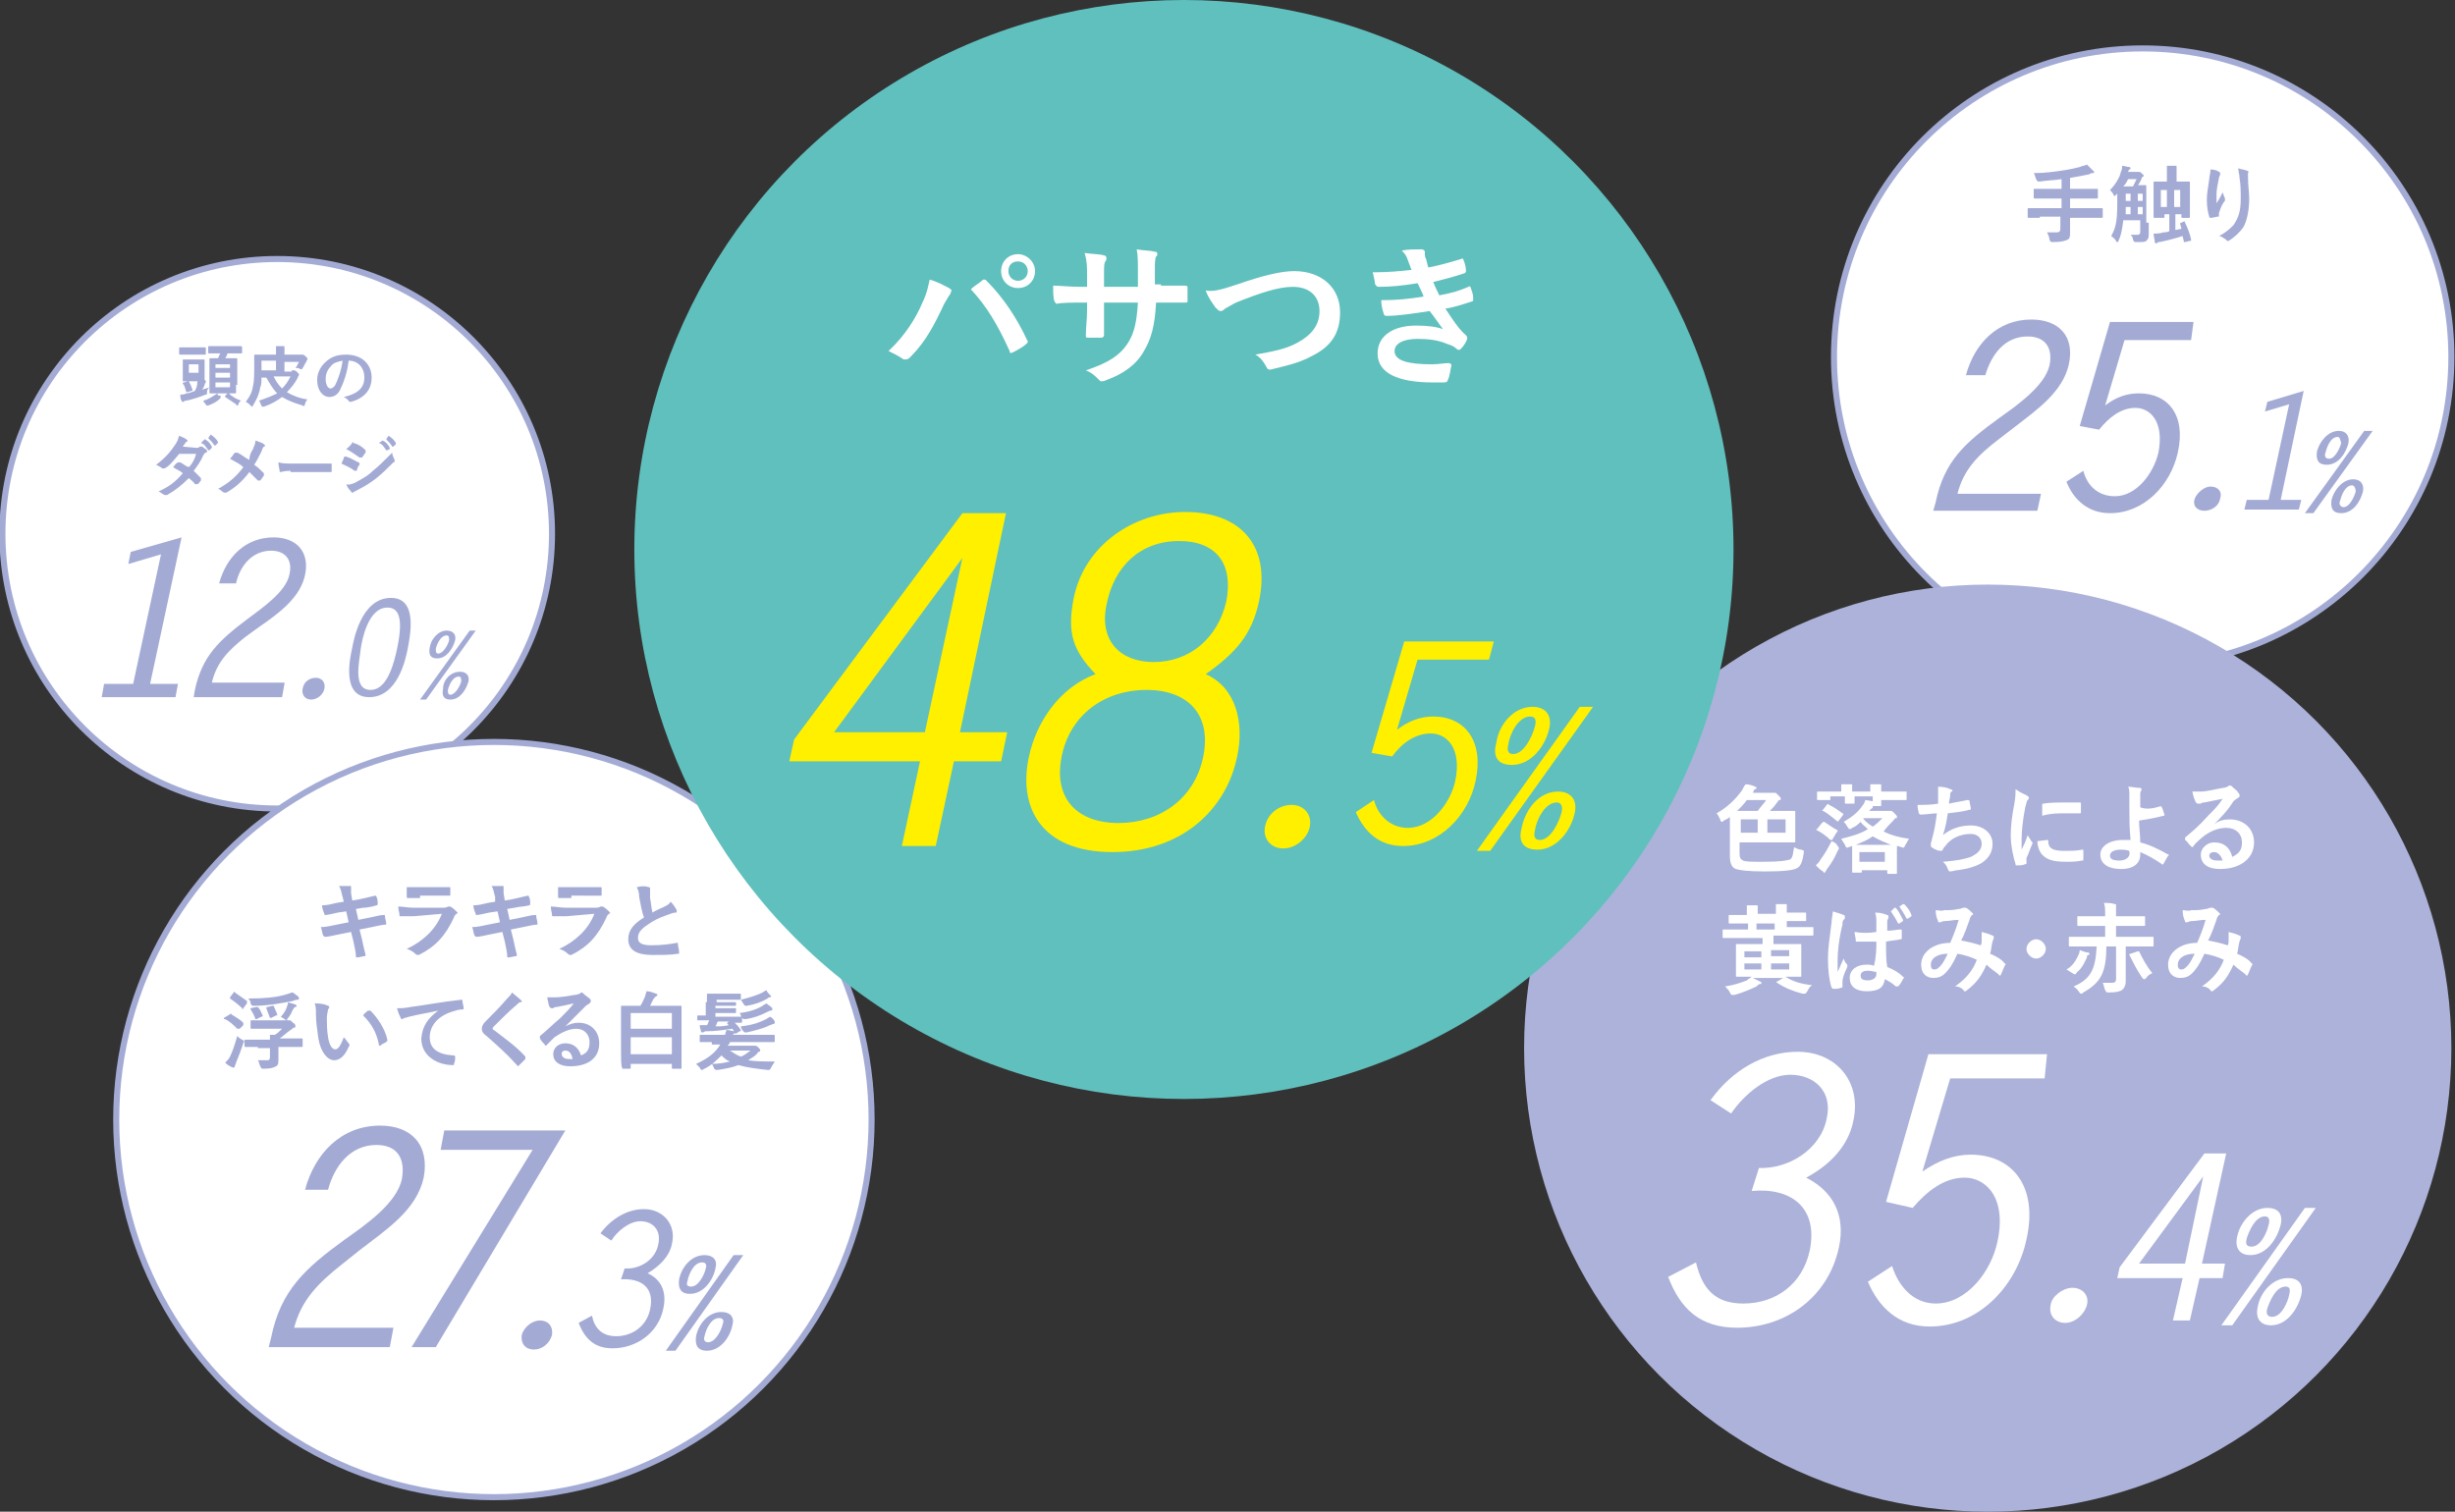 <?xml version="1.0" encoding="utf-8"?>
<!-- Generator: Adobe Illustrator 25.2.0, SVG Export Plug-In . SVG Version: 6.00 Build 0)  -->
<svg version="1.1" id="レイヤー_1" xmlns="http://www.w3.org/2000/svg" xmlns:xlink="http://www.w3.org/1999/xlink" x="0px"
	 y="0px" viewBox="0 0 202.8 124.9" style="enable-background:new 0 0 202.8 124.9;" xml:space="preserve">
<rect x="0" y="0" width="202.8" height="124.9" fill="#333333" stroke="none"/>
<style type="text/css">
	.st0{fill:#FFFFFF;stroke:#A3ABD5;stroke-width:0.5;stroke-miterlimit:10;}
	.st1{fill:#A3ABD5;}
	.st2{fill:#ACB2D9;}
	.st3{fill:#FFFFFF;}
	.st4{fill:#60C0BD;}
	.st5{fill:#FFF000;}
</style>
<g>
	<g>
		<circle class="st0" cx="22.9" cy="44.1" r="22.7"/>
		<g>
			<g>
				<path class="st1" d="M17.1,32.4c0,0.2,0,0.2-0.1,0.2c-0.5,0.2-1.1,0.4-1.6,0.5c-0.1,0-0.2,0-0.2,0.1c0,0-0.1,0-0.1,0
					c0,0-0.1,0-0.1-0.1c-0.1-0.1-0.1-0.3-0.1-0.5c0.2,0,0.3,0,0.5-0.1c0.2,0,0.4-0.1,0.7-0.2c0.1-0.2,0.2-0.4,0.2-0.7
					c0-0.1,0.1-0.2,0.1-0.4c0.2,0,0.3,0.1,0.5,0.2c0,0,0.1,0,0.1,0.1c0,0,0,0,0,0.1c0,0-0.1,0.1-0.1,0.2c0,0.1-0.1,0.2-0.2,0.4
					c0.2-0.1,0.4-0.1,0.6-0.2C17.1,32.2,17.1,32.3,17.1,32.4z M15.5,29.3c-0.4,0-0.6,0-0.6,0c-0.1,0-0.1,0-0.1-0.1v-0.4
					c0-0.1,0-0.1,0.1-0.1c0,0,0.2,0,0.6,0h0.8c0.4,0,0.6,0,0.6,0c0.1,0,0.1,0,0.1,0.1v0.4c0,0.1,0,0.1-0.1,0.1c0,0-0.2,0-0.6,0H15.5
					z M16.3,29.7c0.4,0,0.5,0,0.5,0c0.1,0,0.1,0,0.1,0.1c0,0,0,0.1,0,0.5v0.6c0,0.3,0,0.4,0,0.5c0,0.1,0,0.1-0.1,0.1
					c0,0-0.2,0-0.5,0h-0.6c-0.4,0-0.5,0-0.5,0c-0.1,0-0.1,0-0.1-0.1c0,0,0-0.2,0-0.5v-0.6c0-0.3,0-0.4,0-0.5c0-0.1,0-0.1,0.1-0.1
					c0,0,0.2,0,0.5,0H16.3z M15.5,31.5c0.1,0,0.1,0,0.1,0c0.1,0.2,0.2,0.4,0.3,0.7c0,0.1,0,0.1-0.1,0.1l-0.3,0.1c-0.1,0-0.1,0-0.1,0
					c-0.1-0.2-0.1-0.5-0.3-0.7c0-0.1,0-0.1,0.1-0.1L15.5,31.5z M16.4,30.1h-0.8v0.7h0.8V30.1z M18.2,32.7
					C18.2,32.8,18.2,32.8,18.2,32.7c0.1,0.1,0,0.1,0,0.2c0,0-0.1,0.1-0.1,0.1c-0.2,0.2-0.6,0.4-0.9,0.5c-0.1,0-0.1,0-0.1,0
					c0,0-0.1,0-0.1-0.1c-0.1-0.1-0.2-0.2-0.2-0.3c0.4-0.1,0.7-0.3,1-0.5c0.1,0,0.1-0.1,0.2-0.2C17.9,32.6,18,32.7,18.2,32.7z
					 M19.5,31.8c0,0.4,0,0.6,0,0.6c0,0.1,0,0.1-0.1,0.1c0,0-0.2,0-0.5,0c0.3,0.3,0.7,0.5,1,0.6c-0.1,0.1-0.2,0.2-0.2,0.3
					c0,0.1-0.1,0.1-0.1,0.1c0,0-0.1,0-0.1-0.1c-0.3-0.2-0.6-0.4-0.9-0.6c0,0,0-0.1,0-0.1l0.2-0.2c0,0,0,0,0,0H18c-0.4,0-0.6,0-0.6,0
					c-0.1,0-0.1,0-0.1-0.1c0,0,0-0.2,0-0.6v-1.4c0-0.4,0-0.6,0-0.7c0-0.1,0-0.1,0.1-0.1c0,0,0.2,0,0.6,0c0.1-0.1,0.1-0.3,0.2-0.4
					h-0.2c-0.5,0-0.7,0-0.7,0c-0.1,0-0.1,0-0.1-0.1v-0.4c0-0.1,0-0.1,0.1-0.1c0,0,0.2,0,0.7,0h1.2c0.5,0,0.7,0,0.7,0
					c0,0,0.1,0,0.1,0.1v0.4c0,0.1,0,0.1-0.1,0.1c0,0-0.2,0-0.7,0h-0.4c-0.1,0.2-0.1,0.3-0.2,0.4h0.3c0.4,0,0.6,0,0.6,0
					c0.1,0,0.1,0,0.1,0.1c0,0,0,0.2,0,0.6V31.8z M17.8,30.1v0.3H19v-0.3H17.8z M19,31.2v-0.4h-1.2v0.4H19z M19,31.6h-1.2V32H19V31.6
					z"/>
				<path class="st1" d="M24.1,30.6c0.1,0,0.1,0,0.1,0c0,0,0,0,0.1,0c0,0,0.1,0,0.2,0.1c0.1,0.1,0.2,0.2,0.2,0.2c0,0,0,0.1,0,0.1
					c0,0-0.1,0.1-0.1,0.2c-0.2,0.4-0.5,0.8-0.9,1.2c0.5,0.3,1,0.5,1.7,0.6c-0.1,0.1-0.2,0.3-0.2,0.4c-0.1,0.2-0.1,0.2-0.2,0.1
					c-0.7-0.2-1.2-0.4-1.7-0.7c-0.4,0.3-0.9,0.6-1.5,0.8c-0.1,0-0.1,0-0.1,0c0,0-0.1,0-0.1-0.1c-0.1-0.1-0.1-0.3-0.2-0.4
					c0.6-0.2,1.1-0.4,1.5-0.6c-0.4-0.4-0.6-0.8-0.9-1.3h-0.4c0,0.3,0,0.6-0.1,0.8c-0.1,0.6-0.3,1-0.6,1.5c0,0.1-0.1,0.1-0.1,0.1
					c0,0,0,0-0.1-0.1c-0.1-0.1-0.2-0.2-0.4-0.3c0.3-0.4,0.5-0.7,0.6-1.3c0.1-0.4,0.1-1,0.1-1.7c0-0.5,0-0.8,0-0.8
					c0-0.1,0-0.1,0.1-0.1c0,0,0.3,0,0.8,0h0.9c0-0.3,0-0.5,0-0.7c0.2,0,0.4,0,0.6,0c0.1,0,0.1,0,0.1,0.1c0,0,0,0.1,0,0.1
					c0,0.1,0,0.2,0,0.5h1.3c0.1,0,0.1,0,0.1,0s0,0,0.1,0c0,0,0.1,0,0.2,0.1c0.1,0.1,0.2,0.2,0.2,0.2c0,0,0,0.1,0,0.1
					c0,0-0.1,0.1-0.1,0.2c-0.1,0.1-0.2,0.4-0.3,0.5c0,0.1-0.1,0.1-0.1,0.1c0,0-0.1,0-0.1,0c-0.1-0.1-0.2-0.1-0.4-0.1
					c0.1-0.1,0.2-0.3,0.3-0.5h-1.2v0.8H24.1z M21.6,30.2c0,0.1,0,0.3,0,0.4h1.2v-0.8h-1.2V30.2z M22.6,31.1c0.2,0.4,0.4,0.7,0.7,1
					c0.3-0.3,0.5-0.6,0.7-1H22.6z"/>
				<path class="st1" d="M28.8,29.8c-0.1,0.9-0.4,1.8-0.7,2.4c-0.2,0.4-0.5,0.6-0.9,0.6c-0.5,0-1-0.5-1-1.4c0-0.5,0.2-1,0.6-1.4
					c0.5-0.5,1-0.7,1.8-0.7c1.3,0,2.1,0.8,2.1,1.9c0,1-0.6,1.7-1.7,2c-0.1,0-0.2,0-0.2-0.1c-0.1-0.1-0.2-0.2-0.4-0.3
					c0.9-0.2,1.7-0.6,1.7-1.6C30.1,30.4,29.6,29.8,28.8,29.8L28.8,29.8z M27.3,30.3c-0.3,0.3-0.4,0.7-0.4,1c0,0.5,0.2,0.8,0.4,0.8
					c0.1,0,0.3-0.1,0.4-0.3c0.2-0.4,0.5-1.2,0.6-2C27.8,29.9,27.5,30,27.3,30.3z"/>
				<path class="st1" d="M16.2,37c0.2,0,0.2,0,0.3-0.1c0,0,0.1,0,0.1,0s0.1,0,0.1,0c0.1,0.1,0.3,0.2,0.4,0.3c0,0,0,0.1,0,0.1
					s0,0.1-0.1,0.1c-0.1,0-0.1,0.1-0.2,0.2c-0.2,0.5-0.5,0.9-0.8,1.3c0.2,0.2,0.4,0.4,0.6,0.6c0,0,0,0,0,0.1c0,0,0,0,0,0.1
					c-0.1,0.1-0.2,0.3-0.3,0.3c0,0,0,0-0.1,0c0,0,0,0-0.1,0c-0.1-0.2-0.4-0.4-0.5-0.5c-0.6,0.6-1.1,1-1.8,1.4c0,0-0.1,0-0.1,0
					c0,0-0.1,0-0.1,0c-0.2-0.1-0.3-0.2-0.5-0.3c0.9-0.4,1.4-0.8,2-1.5c-0.2-0.2-0.5-0.3-0.8-0.5c0.1-0.1,0.2-0.3,0.4-0.4
					c0,0,0,0,0.1,0c0,0,0,0,0.1,0c0.2,0.1,0.4,0.3,0.7,0.4c0.3-0.3,0.5-0.7,0.6-1.1l-1.4,0c-0.5,0.6-0.8,1-1.2,1.2c0,0-0.1,0-0.1,0
					c0,0-0.1,0-0.1,0c-0.1-0.1-0.3-0.2-0.5-0.3c0.8-0.6,1.2-1.1,1.6-1.7c0.2-0.3,0.2-0.4,0.3-0.7c0.2,0.1,0.5,0.2,0.6,0.3
					c0,0,0.1,0.1,0.1,0.1c0,0,0,0.1-0.1,0.1c0,0-0.1,0.1-0.1,0.1c0,0.1-0.1,0.1-0.2,0.3L16.2,37z M16.9,36.3
					C17,36.2,17,36.3,16.9,36.3c0.3,0.1,0.5,0.4,0.6,0.6c0,0,0,0.1,0,0.1l-0.2,0.2c0,0-0.1,0-0.1,0c-0.2-0.3-0.3-0.5-0.6-0.6
					L16.9,36.3z M17.4,35.9C17.5,35.9,17.5,35.9,17.4,35.9c0.3,0.2,0.5,0.4,0.6,0.6c0,0,0,0.1,0,0.1l-0.2,0.2c0,0-0.1,0-0.1,0
					c-0.1-0.2-0.3-0.4-0.5-0.6L17.4,35.9z"/>
				<path class="st1" d="M20.9,37.1c0.1-0.3,0.2-0.4,0.2-0.7c0.3,0.1,0.6,0.2,0.7,0.3c0,0,0.1,0.1,0.1,0.1c0,0,0,0.1-0.1,0.1
					c-0.1,0.1-0.1,0.1-0.2,0.4c-0.2,0.4-0.4,0.8-0.6,1.1c0.3,0.2,0.5,0.4,0.8,0.7c0,0,0,0,0,0.1c0,0,0,0,0,0.1
					c-0.1,0.1-0.2,0.3-0.3,0.4c0,0,0,0-0.1,0c0,0,0,0-0.1,0c-0.3-0.3-0.5-0.5-0.7-0.7c-0.6,0.8-1.2,1.3-1.9,1.7c0,0-0.1,0-0.1,0
					c0,0-0.1,0-0.1,0c-0.2-0.1-0.3-0.3-0.5-0.3c0.9-0.5,1.5-1,2.1-1.8c-0.3-0.3-0.6-0.4-1.1-0.7c0.2-0.2,0.3-0.4,0.4-0.5
					c0,0,0,0,0.1,0c0,0,0,0,0.1,0c0.3,0.1,0.6,0.4,1,0.6C20.6,37.7,20.7,37.4,20.9,37.1z"/>
				<path class="st1" d="M24,38.9c-0.5,0-0.8,0.1-0.8,0.1c-0.1,0-0.1,0-0.1-0.1c0-0.1-0.1-0.4-0.1-0.7c0.4,0.1,0.6,0.1,1.2,0.1h1.8
					c0.4,0,0.8,0,1.3,0c0.1,0,0.1,0,0.1,0.1c0,0.2,0,0.4,0,0.5c0,0.1,0,0.1-0.1,0.1c-0.4,0-0.8,0-1.2,0H24z"/>
				<path class="st1" d="M28.4,37.8c0,0,0.1-0.1,0.1-0.1c0.4,0.1,0.7,0.3,1.1,0.5c0,0,0.1,0,0.1,0.1c0,0,0,0,0,0.1
					c-0.1,0.1-0.2,0.3-0.2,0.4c0,0,0,0.1-0.1,0.1c0,0,0,0-0.1,0c-0.4-0.3-0.7-0.4-1.1-0.6C28.3,38.1,28.4,37.9,28.4,37.8z
					 M29.3,39.9c0.5-0.3,1-0.5,1.5-1c0.4-0.3,1-0.9,1.6-1.5c0,0.2,0.1,0.4,0.2,0.6c0,0,0,0.1,0,0.1c0,0,0,0.1-0.1,0.1
					c-0.5,0.5-0.9,0.9-1.4,1.3c-0.5,0.4-1,0.7-1.6,1c-0.1,0.1-0.3,0.1-0.3,0.2c0,0-0.1,0-0.1,0c0,0-0.1,0-0.1-0.1
					c-0.1-0.1-0.3-0.3-0.4-0.6C28.8,40.1,29,40,29.3,39.9z M29.1,36.6c0-0.1,0.1-0.1,0.1,0c0.4,0.1,0.7,0.3,1,0.6c0,0,0,0,0,0.1
					s0,0,0,0.1c-0.1,0.1-0.2,0.3-0.3,0.4c0,0,0,0-0.1,0c0,0-0.1,0-0.1,0c-0.3-0.2-0.7-0.5-1.1-0.7C28.9,36.9,29,36.7,29.1,36.6z
					 M31.6,36.4C31.6,36.4,31.7,36.4,31.6,36.4c0.3,0.1,0.5,0.4,0.6,0.6c0,0,0,0.1,0,0.1L32,37.2c0,0-0.1,0-0.1,0
					c-0.2-0.3-0.3-0.5-0.6-0.6L31.6,36.4z M32.1,36C32.1,36,32.1,36,32.1,36c0.3,0.2,0.5,0.4,0.6,0.6c0,0,0,0.1,0,0.1l-0.2,0.2
					c0,0-0.1,0-0.1,0c-0.1-0.2-0.3-0.4-0.5-0.6L32.1,36z"/>
			</g>
		</g>
		<g>
			<g>
				<path class="st1" d="M12.4,56.5h2.3l-0.2,1.1H8.4l0.2-1.1h2.4l2.3-10.7l-2.7,0.8l0.2-1l4.2-1.2L12.4,56.5z"/>
				<path class="st1" d="M23.5,56.5l-0.2,1.1H16l0.1-0.6c0.6-2.8,2-4.1,4.4-5.9c1.2-0.9,3.1-2.2,3.4-3.6c0.3-1.2-0.3-2-1.5-2
					c-1.6,0-2.6,1.3-2.9,2.7h-1.4c0.6-2.2,2.2-3.8,4.5-3.8c1.9,0,3,1.2,2.6,3.1c-0.4,1.9-2.2,3.2-3.8,4.3l-1.1,0.8
					c-1.4,1.1-2.4,2.1-2.8,3.8H23.5z"/>
				<path class="st1" d="M26.1,56c0.5,0,0.8,0.4,0.7,0.9c-0.1,0.5-0.6,0.9-1.1,0.9c-0.5,0-0.8-0.4-0.7-0.9
					C25.1,56.3,25.6,56,26.1,56z"/>
				<path class="st1" d="M33.7,53.5c-0.2,1.1-0.9,4.1-3.2,4.1c-2.3,0-1.6-3.2-1.4-4.1c0.1-0.5,0.7-4.1,3.2-4.1
					C34.5,49.4,33.9,52.4,33.7,53.5z M30.6,57c0.7,0,1.6-0.5,2.2-3.4c0.6-2.8,0-3.4-0.8-3.4c-1.6,0-2.1,2.7-2.2,3.4
					C29.7,54.6,29.1,57,30.6,57z"/>
				<path class="st1" d="M39.3,52.1l-4.1,5.7h-0.5l4.1-5.7H39.3z M36.9,52.1c0.5,0,0.8,0.3,0.7,0.8c-0.2,0.7-0.7,1.5-1.5,1.5
					c-0.6,0-0.7-0.4-0.6-0.9C35.6,52.8,36.2,52.1,36.9,52.1z M36.9,52.5c-0.5,0-0.8,0.7-0.9,1.1c0,0.2,0,0.4,0.2,0.4
					c0.4,0,0.8-0.7,0.9-1.1C37.1,52.7,37.1,52.5,36.9,52.5z M38,55.5c0.5,0,0.8,0.3,0.7,0.8c-0.2,0.7-0.7,1.5-1.5,1.5
					c-0.6,0-0.7-0.4-0.6-0.9C36.6,56.2,37.2,55.5,38,55.5z M37.9,55.9c-0.5,0-0.8,0.7-0.9,1.1c0,0.2,0,0.4,0.2,0.4
					c0.4,0,0.8-0.7,0.9-1.1C38.1,56.1,38.1,55.9,37.9,55.9z"/>
			</g>
		</g>
	</g>
	<g>
		<circle class="st0" cx="177" cy="29.5" r="25.5"/>
		<g>
			<g>
				<path class="st1" d="M168.5,18c-0.6,0-0.8,0-0.9,0c-0.1,0-0.1,0-0.1-0.1v-0.6c0-0.1,0-0.1,0.1-0.1c0,0,0.3,0,0.9,0h1.8v-0.8
					h-1.2c-0.7,0-0.9,0-1,0c-0.1,0-0.1,0-0.1-0.1v-0.6c0-0.1,0-0.1,0.1-0.1c0,0,0.3,0,1,0h1.2v-0.8c-0.6,0.1-1.2,0.1-1.8,0.2
					c-0.2,0-0.2,0-0.3-0.2c-0.1-0.2-0.1-0.4-0.2-0.5c0.9,0,1.6-0.1,2.3-0.2c0.7-0.1,1.1-0.2,1.5-0.3c0.2-0.1,0.4-0.1,0.6-0.2
					c0.2,0.2,0.4,0.4,0.5,0.5c0,0,0.1,0.1,0.1,0.1c0,0,0,0.1-0.1,0.1c-0.1,0-0.2,0-0.3,0.1c-0.5,0.1-1,0.2-1.6,0.3v0.9h1.2
					c0.7,0,0.9,0,1,0c0.1,0,0.1,0,0.1,0.1v0.6c0,0.1,0,0.1-0.1,0.1c0,0-0.3,0-1,0H171v0.8h1.7c0.6,0,0.8,0,0.9,0
					c0.1,0,0.1,0,0.1,0.1v0.6c0,0.1,0,0.1-0.1,0.1c0,0-0.3,0-0.9,0H171v0.2c0,0.3,0,0.7,0,1c0,0.3,0,0.5-0.2,0.6
					c-0.2,0.1-0.5,0.2-1.2,0.2c-0.2,0-0.2,0-0.3-0.2c0-0.2-0.1-0.4-0.2-0.6c0.3,0,0.6,0,0.8,0c0.2,0,0.3-0.1,0.3-0.3v-1H168.5z"/>
				<path class="st1" d="M177.5,18.4c0,0.3,0,0.7,0,0.9c0,0.3,0,0.4-0.2,0.6c-0.1,0.1-0.3,0.1-0.8,0.1c-0.2,0-0.2,0-0.3-0.2
					c0-0.2-0.1-0.3-0.2-0.4c0.2,0,0.4,0,0.6,0c0.1,0,0.2-0.1,0.2-0.2v-1h-1.4c-0.1,0.8-0.2,1.3-0.4,1.7c0,0.1-0.1,0.1-0.1,0.1
					c0,0-0.1,0-0.1-0.1c-0.1-0.2-0.3-0.3-0.4-0.4c0.4-0.7,0.5-1.3,0.5-2.7V16l-0.1,0.1c-0.1,0.1-0.1,0.1-0.1,0.1c0,0-0.1,0-0.1-0.1
					c-0.1-0.2-0.2-0.3-0.3-0.4c0.4-0.4,0.8-1,0.9-1.5c0.1-0.2,0.1-0.3,0.1-0.5c0.2,0,0.4,0.1,0.6,0.1c0.1,0,0.1,0.1,0.1,0.1
					c0,0,0,0.1-0.1,0.1c0,0-0.1,0.1-0.1,0.2h0.7c0.1,0,0.1,0,0.1,0c0,0,0,0,0.1,0c0,0,0.1,0,0.2,0.1c0.1,0.1,0.2,0.2,0.2,0.2
					c0,0,0,0.1-0.1,0.1c0,0-0.1,0.1-0.1,0.2c-0.1,0.2-0.2,0.4-0.3,0.5c0.4,0,0.6,0,0.6,0c0.1,0,0.1,0,0.1,0.1c0,0,0,0.3,0,0.8V18.4z
					 M176.2,15.4c0.1-0.2,0.2-0.4,0.3-0.6h-0.7c-0.1,0.2-0.2,0.4-0.4,0.6H176.2z M176,17.7v-0.6h-0.4c0,0.2,0,0.4,0,0.6H176z
					 M176,16.6V16h-0.4v0.6H176z M176.6,16v0.6h0.4V16H176.6z M177,17.7v-0.6h-0.4v0.6H177z M180.4,18.3c0.1,0,0.1,0,0.1,0.1
					c0.2,0.4,0.4,0.9,0.5,1.4c0,0.1,0,0.1-0.1,0.1l-0.4,0.1c-0.1,0-0.1,0-0.1,0c0-0.2-0.1-0.4-0.1-0.5c-0.6,0.2-1.4,0.4-1.9,0.5
					c-0.1,0-0.2,0-0.2,0.1c0,0-0.1,0-0.1,0s-0.1,0-0.1-0.1c0-0.2-0.1-0.5-0.1-0.7c0.3,0,0.5,0,0.8-0.1c0.1,0,0.3,0,0.5-0.1v-1.4
					h-0.4v0.2c0,0.1,0,0.1-0.1,0.1H178c-0.1,0-0.1,0-0.1-0.1c0,0,0-0.2,0-1.3V16c0-0.6,0-0.8,0-0.9c0-0.1,0-0.1,0.1-0.1
					c0,0,0.2,0,0.8,0h0.2v-0.4c0-0.4,0-0.7,0-0.9c0.2,0,0.5,0,0.7,0c0.1,0,0.1,0,0.1,0.1c0,0.1,0,0.1,0,0.2c0,0.1,0,0.3,0,0.7v0.3
					h0.2c0.6,0,0.7,0,0.8,0c0.1,0,0.1,0,0.1,0.1c0,0,0,0.2,0,0.8v0.7c0,1,0,1.2,0,1.3c0,0.1,0,0.1-0.1,0.1h-0.5
					c-0.1,0-0.1,0-0.1-0.1v-0.2h-0.5V19l0.5-0.1c0-0.1-0.1-0.3-0.1-0.4c0-0.1,0-0.1,0.1-0.1L180.4,18.3z M179,17.1v-1.4h-0.5v1.4
					H179z M179.6,15.7v1.4h0.5v-1.4H179.6z"/>
				<path class="st1" d="M183.3,14.2c0.1,0,0.1,0.1,0.1,0.1c0,0,0,0.1,0,0.1c0,0.1-0.1,0.2-0.1,0.3c-0.1,0.5-0.2,1-0.2,1.3
					c0,0.3,0,0.5,0,0.8c0.2-0.3,0.3-0.5,0.5-0.9c0.1,0.2,0.1,0.3,0.2,0.5c0,0,0,0.1,0,0.1c0,0.1,0,0.1-0.1,0.2
					c-0.2,0.3-0.3,0.6-0.4,0.9c0,0.1,0,0.1,0,0.2c0,0.1,0,0.1-0.1,0.1c-0.1,0-0.4,0.1-0.6,0.1c0,0-0.1,0-0.1-0.1
					c-0.1-0.3-0.2-0.8-0.2-1.4c0-0.5,0.1-1,0.2-1.7c0-0.2,0.1-0.5,0.1-0.8C182.9,14,183.2,14.1,183.3,14.2z M185.6,14.1
					c0.1,0,0.2,0.1,0.1,0.2c0,0.1,0,0.2,0,0.3c0,0.7,0.1,1.3,0.1,1.8c0,1-0.2,1.9-0.5,2.4c-0.3,0.4-0.7,0.8-1.2,1.1c0,0-0.1,0-0.1,0
					c0,0-0.1,0-0.1-0.1c-0.2-0.1-0.4-0.3-0.6-0.3c0.6-0.3,0.9-0.6,1.2-0.9c0.4-0.6,0.6-1.1,0.6-2.2c0-0.5,0-1.2-0.1-1.7
					c0-0.3-0.1-0.5-0.1-0.8C185.1,14,185.4,14,185.6,14.1z"/>
			</g>
		</g>
		<g>
			<g>
				<path class="st1" d="M168.6,40.8l-0.3,1.4h-8.6l0.2-0.7c0.7-3.4,2.4-4.9,5.3-7c1.4-1,3.7-2.6,4.1-4.3c0.3-1.4-0.3-2.4-1.8-2.4
					c-1.9,0-3,1.5-3.5,3.2h-1.6c0.7-2.6,2.6-4.6,5.4-4.6c2.3,0,3.6,1.4,3.1,3.7c-0.5,2.3-2.7,3.8-4.5,5.2l-1.3,1
					c-1.7,1.3-2.9,2.5-3.4,4.5H168.6z"/>
				<path class="st1" d="M181,28.1h-5.5l-1.6,5.4c0.9-0.7,1.8-1,2.8-1c2.4,0,3.9,1.8,3.2,4.9c-0.6,2.7-2.8,5-5.6,5
					c-1.8,0-3-1.1-3.6-2.6l1.4-0.9c0.3,1.2,1.2,2.1,2.6,2.1c1.8,0,3.2-1.9,3.6-3.6c0.5-2.6-0.7-3.7-1.9-3.7c-1.2,0-2.2,0.8-3,1.8
					l-1.6-0.3l2.5-8.6h6.9L181,28.1z"/>
				<path class="st1" d="M182.6,40.2c0.6,0,1,0.4,0.8,1c-0.1,0.6-0.7,1-1.3,1c-0.6,0-1-0.4-0.8-1C181.5,40.7,182.1,40.2,182.6,40.2z
					"/>
				<path class="st1" d="M188.4,41.3h1.7l-0.2,0.8h-4.5l0.2-0.8h1.8l1.7-7.9l-2,0.6l0.2-0.8l3-0.9L188.4,41.3z"/>
				<path class="st1" d="M196,35.6l-4.9,6.8h-0.7l4.9-6.8H196z M193.2,35.6c0.6,0,0.9,0.4,0.8,1c-0.2,0.8-0.8,1.8-1.8,1.8
					c-0.7,0-0.9-0.4-0.8-1.1C191.6,36.5,192.3,35.6,193.2,35.6z M193.1,36.1c-0.6,0-0.9,0.9-1,1.3c-0.1,0.3,0,0.5,0.3,0.5
					c0.5,0,0.9-0.9,1-1.3C193.3,36.3,193.3,36.1,193.1,36.1z M194.4,39.6c0.6,0,0.9,0.4,0.8,1c-0.2,0.8-0.8,1.8-1.8,1.8
					c-0.7,0-0.9-0.4-0.8-1.1C192.8,40.5,193.5,39.6,194.4,39.6z M194.3,40.1c-0.6,0-0.9,0.9-1,1.3c-0.1,0.2,0,0.5,0.3,0.5
					c0.5,0,0.9-0.9,1-1.3C194.6,40.4,194.5,40.1,194.3,40.1z"/>
			</g>
		</g>
	</g>
	<g>
		<circle class="st0" cx="40.8" cy="92.5" r="31.2"/>
		<g>
			<g>
				<path class="st1" d="M28.3,74.1c-0.1-0.3-0.1-0.6-0.3-0.9c0.3,0,0.6,0,0.9,0c0.1,0,0.1,0,0.1,0.1c0,0.1,0,0.2,0,0.5l0.1,0.6
					l0.6-0.1c0.4-0.1,0.9-0.2,1.3-0.3c0,0,0.1,0,0.1,0.1c0.1,0.2,0.1,0.4,0.1,0.6c0,0,0,0.1-0.1,0.1C30.8,74.9,30.3,75,30,75
					l-0.6,0.1l0.2,0.9l1-0.2c0.5-0.1,0.8-0.2,1.1-0.2c0.1,0,0.1,0,0.1,0.1c0,0.2,0.1,0.4,0.1,0.6c0,0.1,0,0.1-0.1,0.1
					c-0.2,0-0.6,0.1-1.1,0.2l-1,0.2l0.2,0.8c0.1,0.5,0.2,0.9,0.3,1.3c0,0,0,0.1-0.1,0.1c-0.1,0-0.4,0.1-0.6,0.1
					c-0.1,0-0.1,0-0.1-0.1c0-0.3-0.1-0.7-0.2-1.2l-0.2-0.8l-1,0.2c-0.5,0.1-0.9,0.2-1.1,0.2c-0.1,0-0.1,0-0.2-0.1
					c-0.1-0.2-0.1-0.5-0.2-0.7c0.4,0,0.8-0.1,1.3-0.2l1-0.2l-0.2-0.9l-0.7,0.1c-0.4,0.1-0.9,0.2-1,0.2c-0.1,0-0.1,0-0.1-0.1
					c-0.1-0.2-0.2-0.5-0.2-0.7c0.4,0,0.8-0.1,1.2-0.2l0.6-0.1L28.3,74.1z"/>
				<path class="st1" d="M34.2,75.7c-0.4,0-0.7,0-1.1,0c-0.1,0-0.1,0-0.1-0.1c0-0.2-0.1-0.4-0.1-0.7c0.4,0,0.8,0.1,1.3,0.1h2.4
					c0.1,0,0.3,0,0.4-0.1c0,0,0.1,0,0.1,0c0,0,0.1,0,0.1,0c0.2,0.1,0.4,0.3,0.5,0.4c0,0,0.1,0.1,0.1,0.1c0,0,0,0.1-0.1,0.1
					c-0.1,0.1-0.2,0.2-0.2,0.3c-0.7,1.5-1.5,2.4-2.9,3.1c-0.1,0-0.1,0-0.1,0c0,0-0.1,0-0.2-0.1c-0.2-0.2-0.4-0.3-0.7-0.4
					c1.3-0.6,2.4-1.6,2.9-2.9L34.2,75.7z M34.7,74.2c-0.3,0-0.7,0-1,0c-0.1,0-0.1,0-0.1-0.2c0-0.1,0-0.5,0-0.7c0.4,0,0.6,0,1.1,0H36
					c0.5,0,0.8,0,1.1,0c0.1,0,0.1,0,0.1,0.1c0,0.2,0,0.4,0,0.5c0,0.1,0,0.1-0.1,0.1c-0.2,0-0.6,0-1,0H34.7z"/>
				<path class="st1" d="M40.9,74.1c-0.1-0.3-0.1-0.6-0.3-0.9c0.3,0,0.6,0,0.9,0c0.1,0,0.1,0,0.1,0.1c0,0.1,0,0.2,0,0.5l0.1,0.6
					l0.6-0.1c0.4-0.1,0.9-0.2,1.3-0.3c0,0,0.1,0,0.1,0.1c0.1,0.2,0.1,0.4,0.1,0.6c0,0,0,0.1-0.1,0.1c-0.3,0.1-0.8,0.1-1.2,0.2
					l-0.6,0.1l0.2,0.9l1-0.2c0.5-0.1,0.8-0.2,1.1-0.2c0.1,0,0.1,0,0.1,0.1c0,0.2,0.1,0.4,0.1,0.6c0,0.1,0,0.1-0.1,0.1
					c-0.2,0-0.6,0.1-1.1,0.2l-1,0.2l0.2,0.8c0.1,0.5,0.2,0.9,0.3,1.3c0,0,0,0.1-0.1,0.1c-0.1,0-0.4,0.1-0.6,0.1
					c-0.1,0-0.1,0-0.1-0.1c0-0.3-0.1-0.7-0.2-1.2l-0.2-0.8l-1,0.2c-0.5,0.1-0.9,0.2-1.1,0.2c-0.1,0-0.1,0-0.2-0.1
					c-0.1-0.2-0.1-0.5-0.2-0.7c0.4,0,0.8-0.1,1.3-0.2l1-0.2l-0.2-0.9l-0.7,0.1c-0.4,0.1-0.9,0.2-1,0.2c-0.1,0-0.1,0-0.1-0.1
					c-0.1-0.2-0.2-0.5-0.2-0.7c0.4,0,0.8-0.1,1.2-0.2l0.6-0.1L40.9,74.1z"/>
				<path class="st1" d="M46.8,75.7c-0.4,0-0.7,0-1.1,0c-0.1,0-0.1,0-0.1-0.1c0-0.2-0.1-0.4-0.1-0.7c0.4,0,0.8,0.1,1.3,0.1h2.4
					c0.1,0,0.3,0,0.4-0.1c0,0,0.1,0,0.1,0c0,0,0.1,0,0.1,0c0.2,0.1,0.4,0.3,0.5,0.4c0,0,0.1,0.1,0.1,0.1c0,0,0,0.1-0.1,0.1
					c-0.1,0.1-0.2,0.2-0.2,0.3c-0.7,1.5-1.5,2.4-2.9,3.1c-0.1,0-0.1,0-0.1,0c0,0-0.1,0-0.2-0.1c-0.2-0.2-0.4-0.3-0.7-0.4
					c1.3-0.6,2.4-1.6,2.9-2.9L46.8,75.7z M47.2,74.2c-0.3,0-0.7,0-1,0c-0.1,0-0.1,0-0.1-0.2c0-0.1,0-0.5,0-0.7c0.4,0,0.6,0,1.1,0
					h1.3c0.5,0,0.8,0,1.1,0c0.1,0,0.1,0,0.1,0.1c0,0.2,0,0.4,0,0.5c0,0.1,0,0.1-0.1,0.1c-0.2,0-0.6,0-1,0H47.2z"/>
				<path class="st1" d="M53.6,73.3c0.1,0,0.1,0.1,0.1,0.1c0,0.1,0,0.2,0,0.3c0,0.1,0,0.3,0,0.5c0.1,0.5,0.1,0.8,0.2,1.2
					c0.3-0.2,0.6-0.3,1-0.5c0.2-0.1,0.4-0.2,0.5-0.4c0.2,0.2,0.4,0.5,0.5,0.7c0,0,0,0.1,0,0.1c0,0.1,0,0.1-0.1,0.1
					c-0.2,0-0.4,0.1-0.7,0.2c-0.6,0.2-1.2,0.5-1.6,0.8c-0.6,0.4-0.8,0.7-0.8,1.1c0,0.4,0.3,0.6,1.1,0.6c0.9,0,1.6-0.1,2.1-0.2
					c0.1,0,0.1,0,0.1,0.1c0,0.2,0.1,0.4,0.1,0.7c0,0.1,0,0.1-0.1,0.1c-0.6,0.1-1.2,0.1-2.1,0.1c-1.3,0-2-0.4-2-1.3
					c0-0.8,0.5-1.3,1.3-1.8c-0.2-0.5-0.3-1.2-0.4-1.7c0-0.4-0.1-0.6-0.2-0.8C53,73.2,53.3,73.2,53.6,73.3z"/>
				<path class="st1" d="M19,83.8c0.1-0.1,0.1-0.1,0.1,0c0.3,0.2,0.7,0.4,1,0.7c0,0,0,0,0,0.1c0,0,0,0,0,0.1L19.8,85c0,0,0,0-0.1,0
					c0,0,0,0-0.1,0c-0.3-0.3-0.6-0.6-1-0.8c0,0-0.1,0-0.1,0c0,0,0,0,0-0.1L19,83.8z M19,87.3c0.2-0.4,0.4-1,0.6-1.7
					c0.1,0.1,0.2,0.2,0.4,0.3c0.2,0.1,0.2,0.1,0.1,0.3c-0.2,0.6-0.4,1.1-0.6,1.6c0,0.1-0.1,0.2-0.1,0.3c0,0,0,0.1-0.1,0.1
					s-0.1,0-0.1,0c-0.2-0.1-0.4-0.2-0.6-0.4C18.8,87.6,18.9,87.5,19,87.3z M19.3,82c0.1-0.1,0.1-0.1,0.1,0c0.3,0.2,0.7,0.5,1,0.7
					c0,0,0,0,0,0.1c0,0,0,0,0,0.1l-0.3,0.4c0,0.1-0.1,0.1-0.1,0c-0.3-0.3-0.7-0.6-1-0.8c0,0,0,0,0,0c0,0,0,0,0-0.1L19.3,82z
					 M21.3,86.5c-0.7,0-0.9,0-1,0c-0.1,0-0.1,0-0.1-0.1V86c0-0.1,0-0.1,0.1-0.1c0,0,0.3,0,1,0h1c0-0.1,0-0.3,0-0.4l0.4,0
					c0.2-0.1,0.4-0.3,0.6-0.5h-1.6c-0.7,0-0.9,0-0.9,0c-0.1,0-0.1,0-0.1-0.1v-0.5c0-0.1,0-0.1,0.1-0.1c0,0,0.3,0,0.9,0h2
					c0.1,0,0.1,0,0.1,0c0,0,0.1,0,0.1,0c0.1,0,0.1,0,0.3,0.2c0.2,0.1,0.2,0.2,0.2,0.3c0,0.1,0,0.1-0.1,0.1c-0.1,0-0.1,0.1-0.3,0.2
					c-0.3,0.2-0.6,0.5-0.9,0.7h0.8c0.7,0,0.9,0,1,0c0.1,0,0.1,0,0.1,0.1v0.5c0,0.1,0,0.1-0.1,0.1c0,0-0.3,0-1,0H23v0.2
					c0,0.3,0,0.5,0,0.8c0,0.3,0,0.5-0.2,0.6c-0.2,0.1-0.4,0.2-1,0.2c-0.2,0-0.2,0-0.3-0.2c-0.1-0.2-0.1-0.4-0.2-0.5
					c0.3,0,0.5,0,0.7,0c0.2,0,0.3,0,0.3-0.3v-0.7H21.3z M24.6,82.3c0,0,0.1,0.1,0.1,0.2c0,0,0,0.1-0.1,0.1c-0.1,0-0.2,0-0.4,0.1
					c-1,0.2-2.1,0.4-3.2,0.4c-0.2,0-0.2,0-0.3-0.2c0-0.2-0.1-0.3-0.2-0.4c1.3,0,2.3-0.1,3-0.3c0.3-0.1,0.4-0.1,0.6-0.2
					C24.3,82,24.4,82.2,24.6,82.3z M21.2,83.2c0.1,0,0.1,0,0.1,0c0.2,0.2,0.3,0.5,0.4,0.7c0,0.1,0,0.1-0.1,0.1l-0.4,0.2
					c-0.1,0-0.1,0-0.1,0c-0.1-0.3-0.2-0.5-0.4-0.8c0-0.1,0-0.1,0-0.1L21.2,83.2z M22.5,83.1c0.1,0,0.1,0,0.1,0
					c0.1,0.2,0.2,0.5,0.3,0.7c0,0.1,0,0.1-0.1,0.1l-0.4,0.2c-0.1,0-0.1,0-0.1,0c-0.1-0.3-0.2-0.5-0.3-0.8c0-0.1,0-0.1,0.1-0.1
					L22.5,83.1z M23.7,83.2c0-0.1,0.1-0.2,0.1-0.4c0.2,0.1,0.4,0.1,0.6,0.2c0.1,0,0.1,0.1,0.1,0.1c0,0,0,0.1-0.1,0.1
					c-0.1,0-0.1,0.1-0.2,0.2c-0.1,0.2-0.2,0.5-0.4,0.7c-0.1,0.1-0.1,0.2-0.1,0.2c0,0-0.1,0-0.2-0.1c-0.1-0.1-0.2-0.1-0.3-0.2
					C23.4,83.8,23.6,83.5,23.7,83.2z"/>
				<path class="st1" d="M27.1,83.1c0.1,0,0.1,0.1,0.1,0.1c0,0,0,0.1-0.1,0.2c0,0.1-0.1,0.4-0.1,0.7c0,0.4,0,1,0.1,1.6
					c0.1,0.6,0.3,1,0.6,1c0.2,0,0.4-0.2,0.7-1c0.2,0.2,0.3,0.4,0.4,0.5c0.1,0.1,0.1,0.2,0,0.3c-0.3,0.7-0.7,1.1-1.2,1.1
					c-0.5,0-1.1-0.6-1.3-1.8c-0.1-0.7-0.2-1.4-0.2-2c0-0.4,0-0.6-0.1-0.9C26.6,82.9,26.9,83,27.1,83.1z M30.4,83.5
					C30.4,83.5,30.4,83.5,30.4,83.5c0.1,0,0.1,0,0.2,0c0.6,0.6,1.2,1.5,1.4,2.4c0,0.1,0,0.1-0.1,0.2c-0.2,0.1-0.4,0.2-0.5,0.3
					c-0.1,0-0.1,0-0.1-0.1c-0.2-1-0.6-1.7-1.3-2.4C30.1,83.7,30.3,83.6,30.4,83.5z"/>
				<path class="st1" d="M36.2,83.5c-0.9,0.2-1.6,0.3-2.4,0.5c-0.3,0.1-0.3,0.1-0.4,0.1c0,0-0.1,0.1-0.2,0.1c0,0-0.1,0-0.1-0.1
					c-0.1-0.2-0.2-0.4-0.3-0.8c0.4,0,0.6,0,1.1-0.1c0.9-0.1,2.4-0.4,4.2-0.6c0.1,0,0.1,0,0.1,0.1c0,0.2,0.1,0.4,0.1,0.6
					c0,0.1,0,0.1-0.1,0.1c-0.3,0-0.6,0.1-0.9,0.2c-1.2,0.4-1.8,1.2-1.8,2.1c0,0.9,0.6,1.4,1.9,1.5c0.1,0,0.2,0,0.2,0.1
					c0,0.2,0,0.4-0.1,0.6c0,0.1,0,0.1-0.1,0.1c-1.2,0-2.6-0.7-2.6-2.2C34.9,84.7,35.4,84.1,36.2,83.5L36.2,83.5z"/>
				<path class="st1" d="M43,82.6c0,0,0.1,0.1,0.1,0.1c0,0.1,0,0.1-0.1,0.1c-0.1,0-0.2,0.1-0.3,0.2c-0.6,0.5-1.4,1.3-1.9,1.8
					c-0.1,0.1-0.1,0.1-0.1,0.2c0,0,0,0.1,0.1,0.1c0.9,0.7,1.9,1.4,2.6,2.2c0,0,0,0.1,0,0.1c0,0,0,0,0,0.1c-0.2,0.2-0.4,0.4-0.5,0.5
					c0,0-0.1,0.1-0.1,0.1s0,0-0.1-0.1c-0.8-0.9-1.6-1.6-2.5-2.4c-0.3-0.2-0.4-0.4-0.4-0.6c0-0.2,0.1-0.4,0.3-0.6
					c0.6-0.6,1.2-1.2,1.8-1.9c0.2-0.2,0.3-0.3,0.4-0.5C42.5,82.2,42.8,82.4,43,82.6z"/>
				<path class="st1" d="M46.7,84.8c0.4-0.2,0.7-0.3,1.1-0.3c1,0,1.7,0.7,1.7,1.7c0,1.2-0.9,1.9-2.4,1.9c-0.9,0-1.4-0.4-1.4-1
					c0-0.5,0.4-0.9,1-0.9c0.7,0,1.1,0.4,1.3,1c0.5-0.2,0.7-0.5,0.7-1.1c0-0.6-0.4-1.1-1.1-1.1c-0.6,0-1.2,0.3-1.8,0.7
					c-0.2,0.2-0.4,0.4-0.6,0.6c0,0-0.1,0.1-0.1,0.1c0,0-0.1,0-0.1-0.1c-0.1-0.1-0.3-0.3-0.4-0.5c0-0.1,0-0.1,0-0.2
					c0.5-0.4,1-0.9,1.7-1.5c0.4-0.4,0.8-0.8,1.1-1.2c-0.4,0.1-0.9,0.2-1.4,0.3c-0.1,0-0.2,0-0.3,0.1c0,0-0.1,0-0.1,0
					c-0.1,0-0.1,0-0.2-0.1c-0.1-0.2-0.1-0.4-0.2-0.8c0.2,0,0.4,0,0.7,0c0.4,0,1-0.1,1.6-0.2c0.2,0,0.3-0.1,0.4-0.1
					c0,0,0.1-0.1,0.1-0.1c0.1,0,0.1,0,0.2,0.1c0.2,0.2,0.4,0.3,0.5,0.4c0.1,0.1,0.1,0.1,0.1,0.2c0,0.1,0,0.1-0.1,0.2
					c-0.1,0.1-0.2,0.1-0.3,0.2C47.7,83.8,47.2,84.3,46.7,84.8L46.7,84.8z M46.7,86.8c-0.2,0-0.3,0.1-0.3,0.3c0,0.2,0.2,0.4,0.6,0.4
					c0.1,0,0.2,0,0.3,0C47.2,87,47,86.8,46.7,86.8z"/>
				<path class="st1" d="M51.4,88.2C51.3,88.2,51.3,88.1,51.4,88.2c-0.1-0.1-0.1-0.5-0.1-2.2v-1.2c0-1.2,0-1.6,0-1.6
					c0-0.1,0-0.1,0.1-0.1c0,0,0.3,0,1,0h0.5c0.2-0.3,0.3-0.6,0.4-0.8c0-0.1,0.1-0.3,0.1-0.4c0.3,0,0.5,0.1,0.8,0.2
					c0.1,0,0.1,0.1,0.1,0.1c0,0.1,0,0.1-0.1,0.1c0,0-0.1,0.1-0.2,0.2c-0.1,0.2-0.2,0.4-0.3,0.6h1.5c0.7,0,0.9,0,1,0
					c0.1,0,0.1,0,0.1,0.1c0,0,0,0.4,0,1.5v1.4c0,1.7,0,2.1,0,2.1c0,0.1,0,0.1-0.1,0.1h-0.6c-0.1,0-0.1,0-0.1-0.1v-0.3h-3.4v0.3
					c0,0.1,0,0.1-0.1,0.1H51.4z M52.1,85h3.4v-1.3h-3.4V85z M55.5,87.1v-1.4h-3.4v1.4H55.5z"/>
				<path class="st1" d="M58.8,86.1c-0.6,0-0.8,0-0.9,0c-0.1,0-0.1,0-0.1-0.1v-0.4c0-0.1,0-0.1,0.1-0.1c0,0,0.3,0,0.9,0h1.1
					c0-0.1,0.1-0.3,0.1-0.4c0.3,0,0.5,0.1,0.6,0.1c0.1,0,0.1,0,0.1,0.1s0,0.1-0.1,0.1c0,0,0,0.1-0.1,0.1H63c0.6,0,0.8,0,0.9,0
					c0.1,0,0.1,0,0.1,0.1v0.4c0,0.1,0,0.1-0.1,0.1c0,0-0.3,0-0.9,0h-2.7c0,0.1-0.1,0.2-0.2,0.3h2.1c0.1,0,0.1,0,0.1,0c0,0,0,0,0.1,0
					c0,0,0.1,0,0.2,0.1c0.2,0.2,0.2,0.2,0.2,0.3c0,0,0,0.1-0.1,0.1c-0.1,0-0.1,0.1-0.2,0.2c-0.2,0.2-0.4,0.3-0.7,0.5
					c0.6,0.1,1.3,0.1,2.2,0.1c-0.1,0.2-0.2,0.3-0.3,0.5c-0.1,0.2-0.1,0.2-0.3,0.2c-0.9-0.1-1.7-0.2-2.4-0.4
					c-0.5,0.2-1.1,0.3-1.7,0.4c-0.2,0-0.2,0-0.3-0.1c-0.1-0.2-0.1-0.3-0.2-0.4c0.6,0,1.1-0.1,1.5-0.2c-0.3-0.1-0.5-0.3-0.7-0.5
					c-0.4,0.4-0.8,0.8-1.4,1.1c-0.1,0-0.1,0.1-0.2,0.1c-0.1,0-0.1,0-0.2-0.2c-0.1-0.1-0.2-0.2-0.3-0.3c0.9-0.4,1.6-0.9,2-1.6H58.8z
					 M58.4,82.8c0-0.4,0-0.6,0-0.6c0-0.1,0-0.1,0.1-0.1c0,0,0.2,0,0.8,0h1c0.5,0,0.7,0,0.8,0c0.1,0,0.1,0,0.1,0.1v0.3
					c0,0.1,0,0.1-0.1,0.1c0,0-0.2,0-0.8,0h-1.1v0.2H60c0.5,0,0.7,0,0.7,0c0.1,0,0.1,0,0.1,0.1V83c0,0.1,0,0.1-0.1,0.1
					c0,0-0.2,0-0.7,0h-0.9v0.2H60c0.5,0,0.7,0,0.7,0c0.1,0,0.1,0,0.1,0.1v0.2c0,0.1,0,0.1-0.1,0.1c0,0-0.2,0-0.7,0h-0.9v0.3h1.2
					c0.6,0,0.8,0,0.9,0c0.1,0,0.1,0,0.1,0.1v0.3c0,0.1,0,0.1-0.1,0.1c0,0-0.2,0-0.5,0c0.2,0.2,0.3,0.3,0.5,0.6c0,0.1,0,0.1-0.1,0.1
					l-0.3,0.2c-0.1,0-0.1,0-0.1-0.1L60.5,85c-0.7,0.1-1.4,0.2-2,0.2c-0.2,0-0.3,0-0.4,0.1c0,0-0.1,0-0.1,0c0,0-0.1,0-0.1-0.1
					c0-0.1-0.1-0.3-0.1-0.5c0.2,0,0.4,0,0.6,0h0c0.1-0.1,0.1-0.3,0.2-0.4c-0.6,0-0.8,0-0.9,0c-0.1,0-0.1,0-0.1-0.1V84
					c0-0.1,0-0.1,0.1-0.1c0,0,0.2,0,0.6,0V82.8z M59.3,84.4c-0.1,0.1-0.1,0.3-0.2,0.4c0.4,0,0.7,0,1.1-0.1l-0.1-0.1
					c-0.1-0.1,0-0.1,0-0.1l0.1-0.1H59.3z M60.3,86.8c0.3,0.2,0.6,0.4,0.9,0.5c0.3-0.1,0.5-0.3,0.8-0.5H60.3z M63.6,82.2
					c0,0,0.1,0.1,0.1,0.1c0,0,0,0.1-0.1,0.1c-0.1,0-0.1,0-0.2,0.1c-0.5,0.3-1.1,0.5-1.7,0.6c-0.2,0-0.2,0-0.3-0.2
					c-0.1-0.1-0.1-0.2-0.2-0.3c0.8-0.2,1.4-0.4,1.8-0.6c0.1-0.1,0.2-0.1,0.3-0.2C63.4,82,63.5,82.1,63.6,82.2z M63.8,83.3
					c0,0.1,0,0.1,0,0.1c0,0,0,0.1-0.1,0.1c-0.1,0-0.1,0-0.3,0.1c-0.6,0.3-1.1,0.5-1.8,0.6c-0.2,0-0.2,0-0.3-0.1
					c-0.1-0.1-0.1-0.3-0.2-0.4c0.8-0.1,1.4-0.3,1.9-0.6c0.1-0.1,0.2-0.1,0.3-0.2C63.6,83.1,63.7,83.2,63.8,83.3z M64,84.4
					c0,0,0,0.1,0,0.1c0,0,0,0.1-0.1,0.1c-0.1,0-0.2,0.1-0.3,0.1c-0.6,0.3-1.1,0.4-1.9,0.6c-0.2,0-0.2,0-0.3-0.1
					c-0.1-0.1-0.2-0.3-0.2-0.4c0.9-0.1,1.5-0.3,2.1-0.6c0.1-0.1,0.2-0.1,0.3-0.2C63.8,84.1,63.9,84.2,64,84.4z"/>
			</g>
		</g>
		<g>
			<g>
				<path class="st1" d="M32.5,109.7l-0.3,1.6h-10l0.2-0.8c0.8-3.9,2.8-5.7,6.1-8.1c1.7-1.2,4.3-3,4.7-5c0.3-1.7-0.4-2.8-2.1-2.8
					c-2.2,0-3.5,1.8-4,3.7h-1.9c0.8-3,3-5.3,6.2-5.3c2.6,0,4.1,1.6,3.6,4.3c-0.6,2.7-3.1,4.3-5.3,6l-1.5,1.2
					c-1.9,1.5-3.3,2.9-3.9,5.2H32.5z"/>
				<path class="st1" d="M46.7,93.4L36,111.3h-2L44,95h-7.6l0.3-1.6H46.7z"/>
				<path class="st1" d="M44.6,109.1c0.7,0,1.1,0.5,1,1.2c-0.2,0.7-0.8,1.2-1.5,1.2c-0.7,0-1.1-0.5-1-1.2
					C43.3,109.6,44,109.1,44.6,109.1z"/>
				<path class="st1" d="M51.6,104.8c1.2,0.1,2.6-0.7,2.8-2.1c0.2-1.1-0.5-1.8-1.5-1.8c-0.9,0-1.9,0.8-2.4,1.6l-0.9-0.6
					c0.9-1.2,2.2-2,3.6-2c1.6,0,2.7,1.3,2.3,2.9c-0.2,1-1,1.8-2,2.4c1.1,0.5,1.6,1.5,1.3,2.9c-0.4,2-2.2,3.3-4.2,3.3
					c-1.5,0-2.3-0.8-2.8-2.1l1.1-0.6c0.2,1,0.8,1.7,2,1.7c1.3,0,2.5-0.8,2.8-2.2c0.4-1.8-0.7-2.6-2.4-2.5L51.6,104.8z"/>
				<path class="st1" d="M61.4,103.7l-5.6,7.9H55l5.6-7.9H61.4z M58.2,103.7c0.7,0,1.1,0.4,0.9,1.1c-0.2,1-1,2.1-2.1,2.1
					c-0.8,0-1-0.5-0.9-1.2C56.3,104.7,57.1,103.7,58.2,103.7z M58,104.3c-0.7,0-1.1,1-1.2,1.5c-0.1,0.3-0.1,0.5,0.3,0.5
					c0.6,0,1.1-1,1.2-1.5C58.4,104.5,58.3,104.3,58,104.3z M59.6,108.4c0.7,0,1.1,0.4,0.9,1.1c-0.2,1-1,2.1-2.1,2.1
					c-0.8,0-1-0.5-0.9-1.2C57.7,109.4,58.5,108.4,59.6,108.4z M59.4,108.9c-0.7,0-1.1,1-1.2,1.5c-0.1,0.3,0,0.5,0.3,0.5
					c0.6,0,1.1-1,1.2-1.5C59.8,109.2,59.8,108.9,59.4,108.9z"/>
			</g>
		</g>
	</g>
	<g>
		<circle class="st2" cx="164.2" cy="86.6" r="38.3"/>
		<g>
			<g>
				<path class="st3" d="M142.9,67.5c-0.1,0.1-0.3,0.2-0.5,0.3c-0.1,0.1-0.1,0.1-0.2,0.1c0,0-0.1-0.1-0.1-0.2
					c-0.1-0.2-0.2-0.4-0.3-0.5c0.9-0.5,1.6-1.2,2.1-1.9c0.1-0.2,0.2-0.4,0.3-0.5c0.3,0,0.6,0.1,0.8,0.2c0.1,0,0.1,0.1,0.1,0.1
					c0,0,0,0.1-0.1,0.1s-0.1,0.1-0.2,0.3l0,0h1.5c0.1,0,0.1,0,0.2,0c0,0,0.1,0,0.1,0c0.1,0,0.1,0,0.3,0.2c0.2,0.2,0.2,0.2,0.2,0.3
					s0,0.1-0.1,0.1c-0.1,0-0.1,0.1-0.2,0.2c-0.2,0.3-0.4,0.5-0.6,0.7h0.9c0.8,0,1.1,0,1.1,0c0.1,0,0.1,0,0.1,0.1c0,0,0,0.2,0,0.7v1
					c0,0.5,0,0.7,0,0.7c0,0.1,0,0.1-0.1,0.1c0,0-0.3,0-1.1,0h-3.4v0.9c0,0.4,0.1,0.5,0.3,0.6c0.2,0.1,0.7,0.1,1.7,0.1
					c1.4,0,1.9-0.1,2.2-0.2c0.2-0.2,0.2-0.4,0.3-1c0.2,0.1,0.4,0.2,0.6,0.2c0.3,0.1,0.2,0.1,0.2,0.3c-0.1,0.6-0.2,1-0.5,1.2
					c-0.3,0.2-1.1,0.3-2.7,0.3c-1.4,0-2.1-0.1-2.4-0.2c-0.3-0.1-0.5-0.4-0.5-1.1V67.5z M145.2,67c0.2-0.3,0.5-0.6,0.7-0.9h-1.6
					c-0.2,0.3-0.5,0.6-0.8,0.9H145.2z M145.2,68.8v-1.1h-1.4v1.1H145.2z M147.5,67.7H146v1.1h1.5V67.7z"/>
				<path class="st3" d="M151.2,66.1c-0.7,0-1,0-1,0c-0.1,0-0.1,0-0.1-0.1v-0.5c0-0.1,0-0.1,0.1-0.1c0,0,0.3,0,1,0h0.9
					c0-0.2,0-0.4,0-0.6c0.3,0,0.6,0,0.8,0c0.1,0,0.1,0,0.1,0.1c0,0,0,0.1,0,0.1c0,0.1,0,0.1,0,0.4h1.5c0-0.2,0-0.4,0-0.6
					c0.3,0,0.6,0,0.8,0c0.1,0,0.1,0,0.1,0.1s0,0.1,0,0.1c0,0.1,0,0.1,0,0.4h1c0.7,0,1,0,1,0c0.1,0,0.1,0,0.1,0.1V66
					c0,0.1,0,0.1-0.1,0.1c0,0-0.3,0-1,0h-1c0,0.2,0,0.3,0,0.4c0,0.1,0,0.1-0.1,0.1h-0.6c0,0,0,0,0,0.1c0,0,0,0.1-0.1,0.1
					c0,0-0.1,0.1-0.2,0.2h1.5c0.1,0,0.1,0,0.2,0c0,0,0.1,0,0.1,0c0.1,0,0.1,0,0.3,0.2c0.2,0.2,0.2,0.2,0.2,0.3c0,0.1,0,0.1-0.1,0.1
					c-0.1,0-0.1,0.1-0.2,0.2c-0.3,0.3-0.6,0.6-0.8,0.9c0.6,0.3,1.3,0.5,2.1,0.6c-0.1,0.1-0.2,0.4-0.3,0.5c-0.1,0.2-0.1,0.3-0.3,0.2
					c-0.1,0-0.2-0.1-0.4-0.1c0,0.1,0,0.2,0,0.6v0.5c0,0.9,0,1,0,1.1c0,0.1,0,0.1-0.1,0.1h-0.6c-0.1,0-0.1,0-0.1-0.1v-0.2h-2.1V72
					c0,0.1,0,0.1-0.1,0.1h-0.6c-0.1,0-0.1,0-0.1-0.1c0,0,0-0.2,0-1.1v-0.4c0-0.3,0-0.5,0-0.6l-0.3,0.1c-0.2,0.1-0.2,0-0.3-0.2
					c-0.1-0.2-0.2-0.3-0.3-0.5c0.8-0.2,1.6-0.4,2.2-0.8c-0.2-0.2-0.5-0.4-0.6-0.6c-0.2,0.2-0.4,0.4-0.7,0.5
					c-0.1,0.1-0.1,0.1-0.2,0.1c-0.1,0-0.1-0.1-0.2-0.2c-0.1-0.2-0.2-0.3-0.3-0.4c0.7-0.4,1.2-0.8,1.6-1.4c0.1-0.1,0.1-0.2,0.2-0.4
					l0.6,0.1v0c0,0,0-0.1,0-0.4h-1.5c0,0.3,0,0.4,0,0.5c0,0.1,0,0.1-0.1,0.1h-0.6c-0.1,0-0.1,0-0.1-0.1c0,0,0-0.2,0-0.5H151.2z
					 M150.5,68c0.1-0.1,0.1-0.1,0.2-0.1c0.3,0.2,0.7,0.5,1.1,0.7c0,0,0,0,0,0.1c0,0,0,0-0.1,0.1l-0.3,0.5c0,0,0,0.1-0.1,0.1
					c0,0,0,0-0.1,0c-0.3-0.3-0.7-0.6-1.1-0.8c-0.1,0-0.1-0.1,0-0.1L150.5,68z M151.8,69.9c0.1,0.1,0.1,0.1,0.1,0.2
					c0,0,0,0.1-0.1,0.2c-0.2,0.5-0.5,1-0.8,1.4c-0.1,0.1-0.1,0.2-0.2,0.3c0,0.1-0.1,0.1-0.1,0.1s-0.1,0-0.1-0.1
					c-0.2-0.1-0.4-0.3-0.6-0.5c0.2-0.2,0.3-0.3,0.4-0.5c0.3-0.4,0.6-0.9,0.9-1.5C151.6,69.6,151.7,69.7,151.8,69.9z M150.9,66.5
					c0.1-0.1,0.1-0.1,0.2,0c0.4,0.2,0.7,0.4,1.1,0.7c0.1,0,0.1,0.1,0,0.2l-0.3,0.4c-0.1,0.1-0.1,0.1-0.2,0c-0.4-0.3-0.7-0.6-1.1-0.8
					c-0.1,0-0.1-0.1,0-0.1L150.9,66.5z M155.4,69.8c0.4,0,0.6,0,0.8,0c-0.5-0.2-1-0.4-1.5-0.7c-0.4,0.3-0.9,0.5-1.4,0.7H155.4z
					 M153.6,71.2h2.1v-0.8h-2.1V71.2z M153.9,67.6c0.2,0.3,0.5,0.5,0.8,0.7c0.3-0.2,0.5-0.4,0.8-0.7H153.9z"/>
				<path class="st3" d="M160.1,65.8c0-0.4,0-0.6,0-0.8c0.5,0,0.8,0.1,1,0.2c0.1,0,0.2,0.1,0.2,0.1c0,0,0,0.1-0.1,0.1
					c-0.1,0.1-0.1,0.2-0.1,0.3c0,0.2-0.1,0.4-0.1,0.7c0.4-0.1,1.1-0.2,1.5-0.3c0.1,0,0.2,0,0.2,0.1c0,0.2,0.1,0.4,0.1,0.6
					c0,0.1,0,0.1-0.1,0.1c-0.7,0.2-1.1,0.2-1.8,0.3c-0.1,0.7-0.2,1.2-0.4,1.8c0.6-0.5,1.4-0.8,2.3-0.8c1.1,0,1.8,0.7,1.8,1.5
					c0,0.7-0.3,1.2-0.9,1.6c-0.5,0.3-1.2,0.5-2,0.6c-0.2,0-0.4,0.1-0.6,0.1c-0.1,0-0.1,0-0.2-0.2c-0.1-0.3-0.2-0.4-0.4-0.6
					c1.2-0.1,1.7-0.2,2.3-0.4c0.6-0.3,0.9-0.6,0.9-1.1c0-0.4-0.3-0.8-0.9-0.8c-0.9,0-1.7,0.4-2.1,1c-0.1,0.1-0.2,0.2-0.2,0.3
					c-0.1,0.1-0.1,0.1-0.2,0.1c-0.2,0-0.4-0.1-0.6-0.2c-0.1-0.1-0.2-0.1-0.2-0.2c0,0,0-0.1,0-0.2c0-0.1,0.1-0.3,0.1-0.4
					c0.2-0.7,0.3-1.3,0.4-2.1c-0.4,0-0.9,0.1-1.3,0.1c-0.1,0-0.1,0-0.2-0.1c0-0.1-0.1-0.4-0.1-0.7c0.6,0,1.1,0,1.7-0.1
					C160.1,66.2,160.1,65.9,160.1,65.8z"/>
				<path class="st3" d="M167.4,65.7c0.1,0.1,0.2,0.1,0.2,0.2c0,0.1,0,0.1-0.1,0.2c-0.1,0.1-0.1,0.3-0.2,0.6c-0.2,1-0.3,2-0.3,2.6
					c0,0.4,0,0.7,0,0.9c0.2-0.4,0.3-0.6,0.5-1.2c0.1,0.2,0.2,0.3,0.3,0.5c0,0,0.1,0.1,0.1,0.1c0,0.1,0,0.1,0,0.1
					c-0.2,0.4-0.3,0.8-0.5,1.2c0,0,0,0.1,0,0.2c0,0.1,0,0.2,0,0.2c0,0.1,0,0.1-0.1,0.1c-0.2,0.1-0.4,0.1-0.7,0.1
					c-0.1,0-0.1,0-0.1-0.1c-0.2-0.6-0.4-1.6-0.4-2.4c0-0.7,0.1-1.6,0.3-2.6c0.1-0.6,0.1-0.9,0.1-1.2
					C166.9,65.5,167.2,65.6,167.4,65.7z M169.1,69.4c0.1,0,0.1,0,0.1,0.1c0,0.6,0.4,0.8,1.3,0.8c0.6,0,1,0,1.5-0.1
					c0.1,0,0.1,0,0.1,0.1c0,0.2,0,0.5,0,0.7c0,0.1,0,0.1-0.1,0.1c-0.5,0.1-0.9,0.1-1.3,0.1c-1.2,0-1.7-0.2-2.1-0.7
					c-0.2-0.3-0.3-0.7-0.3-1L169.1,69.4z M168.7,66.5c0-0.1,0-0.1,0.1-0.1c0.5-0.1,1.4-0.1,1.7-0.1c0.5,0,0.8,0,1.2,0
					c0.2,0,0.2,0,0.2,0.1c0,0.2,0,0.5,0,0.7c0,0.1,0,0.1-0.1,0.1c-0.5,0-0.9,0-1.3,0c-0.5,0-1.1,0-1.8,0.2
					C168.7,66.8,168.7,66.6,168.7,66.5z"/>
				<path class="st3" d="M178.5,66.6C178.5,66.6,178.5,66.6,178.5,66.6c0.2,0.2,0.2,0.5,0.3,0.7c0,0.1,0,0.1-0.1,0.1
					c-0.7,0.2-1.4,0.3-2,0.4c0,0.6,0.1,1.1,0.1,1.8c0.8,0.2,1.6,0.6,2.3,1c0.1,0,0.1,0.1,0,0.1c-0.1,0.2-0.3,0.5-0.4,0.7
					c0,0-0.1,0.1-0.1,0c-0.6-0.4-1.1-0.7-1.8-1c0,0,0,0.1,0,0.2c0,0.7-0.5,1.2-1.6,1.2c-1,0-1.7-0.4-1.7-1.2c0-0.7,0.8-1.2,1.8-1.2
					c0.3,0,0.5,0,0.7,0c-0.1-1-0.1-1.8-0.1-2.6c0-0.3,0-0.7,0-1.1c0-0.3,0-0.5-0.1-0.7c0.3,0,0.7,0.1,1,0.1c0.1,0,0.1,0.1,0.1,0.1
					c0,0,0,0.1,0,0.1c-0.1,0.1-0.1,0.2-0.1,0.4c0,0.2,0,0.6,0,1C177.3,66.9,177.9,66.8,178.5,66.6z M175.9,70.3
					c-0.3-0.1-0.5-0.1-0.7-0.1c-0.6,0-0.9,0.2-0.9,0.5c0,0.3,0.3,0.4,0.8,0.4c0.6,0,0.9-0.4,0.8-0.7L175.9,70.3z"/>
				<path class="st3" d="M182.9,68.1c0.4-0.3,0.8-0.4,1.3-0.4c1.2,0,2,0.8,2,1.9c0,1.3-1.1,2.2-2.8,2.2c-1,0-1.6-0.4-1.6-1.2
					c0-0.5,0.5-1,1.1-1c0.8,0,1.3,0.4,1.5,1.2c0.6-0.3,0.8-0.6,0.8-1.2c0-0.7-0.5-1.2-1.3-1.2c-0.7,0-1.4,0.3-2,0.8
					c-0.2,0.2-0.5,0.4-0.7,0.7c-0.1,0.1-0.1,0.1-0.1,0.1c0,0-0.1,0-0.1-0.1c-0.2-0.1-0.3-0.4-0.5-0.5c0-0.1,0-0.1,0-0.2
					c0.6-0.5,1.2-1,1.9-1.8c0.5-0.5,0.9-0.9,1.2-1.4c-0.5,0.1-1,0.2-1.5,0.3c-0.1,0-0.2,0-0.3,0.1c0,0-0.1,0-0.2,0
					c-0.1,0-0.1,0-0.2-0.1c-0.1-0.2-0.2-0.4-0.3-0.9c0.2,0,0.5,0,0.7,0c0.5,0,1.2-0.2,1.8-0.3c0.2,0,0.4-0.1,0.4-0.1
					c0,0,0.1-0.1,0.2-0.1c0.1,0,0.1,0,0.2,0.1c0.2,0.2,0.4,0.3,0.5,0.5c0.1,0.1,0.1,0.1,0.1,0.2c0,0.1,0,0.2-0.1,0.2
					c-0.1,0.1-0.2,0.1-0.4,0.3C184,67,183.5,67.5,182.9,68.1L182.9,68.1z M182.9,70.4c-0.2,0-0.4,0.1-0.4,0.3c0,0.2,0.2,0.4,0.7,0.4
					c0.1,0,0.2,0,0.4,0C183.5,70.7,183.2,70.4,182.9,70.4z"/>
				<path class="st3" d="M143.4,77.5c-0.7,0-0.9,0-1,0c-0.1,0-0.1,0-0.1-0.1v-0.5c0-0.1,0-0.1,0.1-0.1c0,0,0.3,0,1,0h1v-0.5H144
					c-0.8,0-1,0-1.1,0c-0.1,0-0.1,0-0.1-0.1v-0.5c0-0.1,0-0.1,0.1-0.1c0,0,0.3,0,1.1,0h0.3v0c0-0.4,0-0.6,0-0.8c0.3,0,0.6,0,0.8,0
					c0.1,0,0.1,0,0.1,0.1c0,0,0,0.1,0,0.1c0,0.1,0,0.2,0,0.5v0h1.5v0c0-0.4,0-0.6,0-0.8c0.3,0,0.6,0,0.8,0c0.1,0,0.1,0,0.1,0.1
					c0,0.1,0,0.1,0,0.1c0,0.1,0,0.2,0,0.5v0h0.4c0.8,0,1,0,1.1,0c0.1,0,0.1,0,0.1,0.1v0.5c0,0.1,0,0.1-0.1,0.1c0,0-0.3,0-1.1,0h-0.4
					v0.5h1.1c0.7,0,0.9,0,1,0c0.1,0,0.1,0,0.1,0.1v0.5c0,0.1,0,0.1-0.1,0.1c-0.1,0-0.3,0-1,0h-2.2V78h1.1c0.8,0,1.1,0,1.1,0
					c0.1,0,0.1,0,0.1,0.1c0,0,0,0.2,0,0.7v1.1c0,0.5,0,0.7,0,0.7c0,0.1,0,0.1-0.1,0.1c-0.1,0-0.3,0-1.1,0h-0.2l0.1,0
					c0.6,0.4,1.3,0.6,2.2,0.7c-0.2,0.1-0.3,0.3-0.4,0.5c-0.1,0.1-0.1,0.2-0.2,0.2c0,0-0.1,0-0.2,0c-0.8-0.2-1.5-0.5-2.1-0.9
					c-0.1-0.1-0.1-0.1,0-0.1l0.5-0.3c0,0,0,0,0.1,0h-2.6c0.2,0.1,0.4,0.2,0.6,0.3c0.1,0,0.1,0.1,0.1,0.1c0,0.1,0,0.1-0.1,0.1
					c-0.1,0-0.2,0.1-0.3,0.2c-0.4,0.2-1.1,0.5-1.8,0.7c-0.1,0-0.1,0-0.2,0c-0.1,0-0.1,0-0.2-0.2c-0.1-0.2-0.2-0.3-0.4-0.5
					c0.7-0.1,1.3-0.3,1.8-0.5c0.1-0.1,0.3-0.2,0.4-0.3h-0.1c-0.8,0-1.1,0-1.1,0c-0.1,0-0.1,0-0.1-0.1c0-0.1,0-0.2,0-0.7v-1.1
					c0-0.5,0-0.7,0-0.7c0-0.1,0-0.1,0.1-0.1c0.1,0,0.3,0,1.1,0h1v-0.5H143.4z M145.5,79.1v-0.5h-1.4v0.5H145.5z M145.5,80.1v-0.5
					h-1.4v0.5H145.5z M146.6,76.8v-0.5h-1.5v0.5H146.6z M146.3,78.5v0.5h1.5v-0.5H146.3z M147.8,79.6h-1.5v0.5h1.5V79.6z"/>
				<path class="st3" d="M152.3,75.6c0.1,0,0.1,0.1,0.1,0.2c0,0.1,0,0.1-0.1,0.2c-0.1,0.1-0.1,0.2-0.1,0.4c-0.3,1.2-0.4,2.3-0.4,2.9
					c0,0.3,0,0.7,0,1c0.2-0.4,0.3-0.7,0.5-1.1c0.1,0.3,0.2,0.4,0.3,0.5c0,0,0,0.1,0,0.1s0,0.1,0,0.1c-0.3,0.6-0.4,1-0.4,1.2
					c0,0.2,0,0.3,0,0.4c0,0.1,0,0.1-0.1,0.1c-0.2,0.1-0.4,0.1-0.6,0.1c-0.1,0-0.1,0-0.2-0.1c-0.2-0.6-0.3-1.5-0.3-2.4
					c0-0.8,0.1-1.4,0.3-3c0-0.3,0.1-0.6,0.1-0.9C151.7,75.4,152.1,75.5,152.3,75.6z M155,77.8c-0.5,0-1.1,0-1.6,0
					c-0.1,0-0.1,0-0.1-0.1c0-0.2-0.1-0.5-0.1-0.7c0.6,0.1,1.2,0.1,1.8,0c0-0.3,0-0.5,0-0.8c0-0.3,0-0.5-0.1-0.8c0.5,0,0.7,0.1,1,0.2
					c0.1,0,0.1,0.1,0.1,0.1c0,0,0,0.1,0,0.1c0,0.1-0.1,0.2-0.1,0.3c0,0.3,0,0.5,0,0.8c0.4,0,0.8-0.1,1.1-0.1c0.1,0,0.1,0,0.1,0.1
					c0,0.1,0,0.4,0,0.6c0,0.1,0,0.1-0.1,0.1c-0.3,0.1-0.8,0.1-1.2,0.2c0,0.9,0,1.5,0.1,2.1c0.5,0.2,0.9,0.4,1.3,0.8
					c0.1,0,0.1,0.1,0,0.2c-0.1,0.2-0.2,0.4-0.4,0.6c0,0,0,0-0.1,0s0,0-0.1,0c-0.2-0.2-0.5-0.4-0.9-0.6c-0.1,0.7-0.5,1-1.5,1
					c-0.9,0-1.4-0.4-1.4-1.1c0-0.7,0.6-1.1,1.4-1.1c0.2,0,0.4,0,0.6,0.1C155,79,155,78.4,155,77.8z M154.3,80.2
					c-0.3,0-0.6,0.1-0.6,0.4s0.2,0.4,0.6,0.4c0.4,0,0.7-0.2,0.7-0.5c0-0.1,0-0.1,0-0.2C154.8,80.3,154.6,80.2,154.3,80.2z M156.5,75
					c0,0,0.1,0,0.1,0c0.2,0.2,0.4,0.6,0.6,1c0,0.1,0,0.1,0,0.1l-0.3,0.2c-0.1,0-0.1,0-0.1,0c-0.2-0.4-0.4-0.7-0.6-1L156.5,75z
					 M157.2,74.7c0,0,0.1,0,0.1,0c0.3,0.3,0.5,0.6,0.6,0.9c0,0,0,0.1,0,0.1l-0.3,0.2c-0.1,0-0.1,0-0.1,0c-0.2-0.4-0.4-0.7-0.6-1
					L157.2,74.7z"/>
				<path class="st3" d="M163.7,77.5c0-0.2,0-0.3,0-0.5c0.4,0.1,0.7,0.2,0.9,0.3c0.1,0,0.1,0.1,0.1,0.2c0,0.1-0.1,0.2-0.1,0.3
					c-0.1,0.3-0.1,0.7-0.2,1c0.5,0.2,1,0.5,1.2,0.8c0.1,0,0.1,0.1,0,0.2c-0.1,0.2-0.2,0.5-0.3,0.7c0,0,0,0.1-0.1,0.1
					c0,0-0.1,0-0.1-0.1c-0.4-0.3-0.7-0.5-1-0.8c-0.4,0.9-0.8,1.5-1.6,2.1c-0.1,0.1-0.1,0.1-0.2,0.1c0,0-0.1,0-0.1-0.1
					c-0.2-0.2-0.4-0.3-0.7-0.3c1-0.7,1.5-1.4,1.8-2.2c-0.4-0.2-1-0.4-1.6-0.5c-0.4,0.9-0.7,1.3-1,1.6c-0.3,0.3-0.6,0.4-1,0.4
					c-0.5,0-1-0.3-1-1.1c0-1,1-1.8,2.4-1.8c0.3-0.7,0.5-1.2,0.7-1.9c-0.4,0-0.8,0.1-1.1,0.1c-0.1,0-0.2,0-0.4,0.1c0,0-0.1,0-0.1,0
					c-0.1,0-0.1,0-0.1-0.1c-0.1-0.2-0.2-0.5-0.2-0.9c0.2,0,0.5,0.1,0.7,0c0.4,0,0.8,0,1.2-0.1c0.2,0,0.3-0.1,0.4-0.1
					c0,0,0.1,0,0.1,0c0,0,0.1,0,0.1,0c0.2,0.1,0.4,0.3,0.5,0.4c0,0,0.1,0.1,0.1,0.1s0,0.1-0.1,0.1c-0.1,0.1-0.2,0.3-0.2,0.4
					c-0.2,0.5-0.4,1.2-0.7,1.7c0.5,0.1,1,0.2,1.6,0.4C163.7,78.1,163.7,77.8,163.7,77.5z M159.5,79.7c0,0.3,0.1,0.4,0.3,0.4
					c0.2,0,0.3-0.1,0.5-0.3c0.2-0.2,0.4-0.6,0.6-1C160,78.8,159.5,79.2,159.5,79.7z"/>
				<path class="st3" d="M169,78.4c0,0.4-0.4,0.8-0.8,0.8c-0.4,0-0.8-0.4-0.8-0.8c0-0.4,0.4-0.8,0.8-0.8C168.6,77.6,169,78,169,78.4
					z"/>
				<path class="st3" d="M171.6,79.1c0.1-0.2,0.2-0.4,0.2-0.6c0.3,0.1,0.5,0.2,0.7,0.2c0.1,0,0.1,0.1,0.1,0.1c0,0.1,0,0.1-0.1,0.1
					s-0.1,0.1-0.1,0.2c-0.2,0.4-0.4,0.9-0.8,1.2c-0.1,0.1-0.1,0.2-0.2,0.2c0,0-0.1,0-0.2-0.1c-0.2-0.1-0.3-0.2-0.5-0.3
					C171.1,79.9,171.4,79.5,171.6,79.1z M174,78.2c0,2.2-0.5,3-1.9,3.8c-0.1,0.1-0.1,0.1-0.2,0.1c-0.1,0-0.1-0.1-0.2-0.2
					c-0.1-0.2-0.3-0.3-0.4-0.4c1.4-0.6,1.8-1.4,1.9-3.3h-1.2c-0.7,0-1,0-1,0c-0.1,0-0.1,0-0.1-0.1v-0.6c0-0.1,0-0.1,0.1-0.1
					c0,0,0.3,0,1,0h1.9v-0.9h-1.1c-0.8,0-1.1,0-1.1,0c-0.1,0-0.1,0-0.1-0.1v-0.6c0-0.1,0-0.1,0.1-0.1c0,0,0.3,0,1.1,0h1.1v-0.1
					c0-0.5,0-0.7-0.1-1c0.3,0,0.6,0,0.9,0.1c0.1,0,0.1,0,0.1,0.1c0,0.1,0,0.1,0,0.2c0,0.1,0,0.3,0,0.6v0.1h1.2c0.8,0,1.1,0,1.1,0
					c0.1,0,0.1,0,0.1,0.1v0.6c0,0.1,0,0.1-0.1,0.1c0,0-0.3,0-1.1,0h-1.2v0.9h2c0.7,0,1,0,1,0c0.1,0,0.1,0,0.1,0.1v0.6
					c0,0.1,0,0.1-0.1,0.1c0,0-0.3,0-1,0h-1.2v2c0,0.4,0,0.7,0,0.9c0,0.3-0.1,0.5-0.3,0.7c-0.2,0.1-0.4,0.2-1.1,0.2
					c-0.2,0-0.2,0-0.3-0.2c-0.1-0.2-0.1-0.4-0.2-0.6c0.3,0,0.6,0,0.8,0c0.2,0,0.3-0.1,0.3-0.3v-2.7H174z M176.6,78.6
					c0.1,0,0.1,0,0.1,0c0.3,0.6,0.6,1.2,1.1,1.8c-0.2,0.1-0.4,0.2-0.5,0.4c-0.1,0.1-0.1,0.1-0.2,0.1s-0.1-0.1-0.2-0.2
					c-0.4-0.6-0.7-1.2-1-1.8c0-0.1,0-0.1,0.1-0.1L176.6,78.6z"/>
				<path class="st3" d="M184.1,77.5c0-0.2,0-0.3,0-0.5c0.4,0.1,0.7,0.2,0.9,0.3c0.1,0,0.1,0.1,0.1,0.2c0,0.1-0.1,0.2-0.1,0.3
					c-0.1,0.3-0.1,0.7-0.2,1c0.5,0.2,1,0.5,1.2,0.8c0.1,0,0.1,0.1,0,0.2c-0.1,0.2-0.2,0.5-0.3,0.7c0,0,0,0.1-0.1,0.1
					c0,0-0.1,0-0.1-0.1c-0.4-0.3-0.7-0.5-1-0.8c-0.4,0.9-0.8,1.5-1.6,2.1c-0.1,0.1-0.1,0.1-0.2,0.1c0,0-0.1,0-0.1-0.1
					c-0.2-0.2-0.4-0.3-0.7-0.3c1-0.7,1.5-1.4,1.8-2.2c-0.4-0.2-1-0.4-1.6-0.5c-0.4,0.9-0.7,1.3-1,1.6c-0.3,0.3-0.6,0.4-1,0.4
					c-0.5,0-1-0.3-1-1.1c0-1,1-1.8,2.4-1.8c0.3-0.7,0.5-1.2,0.7-1.9c-0.4,0-0.8,0.1-1.1,0.1c-0.1,0-0.2,0-0.4,0.1c0,0-0.1,0-0.1,0
					c-0.1,0-0.1,0-0.1-0.1c-0.1-0.2-0.2-0.5-0.2-0.9c0.2,0,0.5,0.1,0.7,0c0.4,0,0.8,0,1.2-0.1c0.2,0,0.3-0.1,0.4-0.1
					c0,0,0.1,0,0.1,0c0,0,0.1,0,0.1,0c0.2,0.1,0.4,0.3,0.5,0.4c0,0,0.1,0.1,0.1,0.1s0,0.1-0.1,0.1c-0.1,0.1-0.2,0.3-0.2,0.4
					c-0.2,0.5-0.4,1.2-0.7,1.7c0.5,0.1,1,0.2,1.6,0.4C184.1,78.1,184.1,77.8,184.1,77.5z M179.9,79.7c0,0.3,0.1,0.4,0.3,0.4
					c0.2,0,0.3-0.1,0.5-0.3c0.2-0.2,0.4-0.6,0.6-1C180.4,78.8,179.9,79.2,179.9,79.7z"/>
			</g>
		</g>
		<g>
			<g>
				<path class="st3" d="M145.3,96.5c2.4,0.1,5.1-1.5,5.6-4.1c0.5-2.2-1-3.6-3-3.6c-1.9,0-3.8,1.6-4.9,3.2l-1.7-1.1
					c1.8-2.5,4.4-4,7.2-4c3.2,0,5.3,2.5,4.6,5.7c-0.4,2.1-2,3.7-3.9,4.7c2.2,1.1,3.3,3.1,2.7,5.8c-0.9,4.1-4.4,6.6-8.4,6.6
					c-3.1,0-4.7-1.6-5.7-4.2l2.3-1.2c0.5,2.1,1.5,3.4,3.9,3.4c2.7,0,4.9-1.6,5.5-4.4c0.7-3.5-1.5-5.2-4.8-4.9L145.3,96.5z"/>
				<path class="st3" d="M168.9,89.1h-7.8l-2.3,7.7c1.3-0.9,2.6-1.4,4-1.4c3.4,0,5.6,2.6,4.6,7c-0.8,3.8-3.9,7.2-8,7.2
					c-2.6,0-4.2-1.6-5.1-3.7l2-1.3c0.5,1.6,1.7,3.1,3.6,3.1c2.6,0,4.6-2.7,5.1-5.1c0.8-3.7-1-5.3-2.7-5.3c-1.7,0-3.1,1.1-4.3,2.5
					l-2.2-0.5l3.5-12.2h9.8L168.9,89.1z"/>
				<path class="st3" d="M171.2,106.4c0.8,0,1.4,0.6,1.2,1.4c-0.2,0.8-1,1.5-1.8,1.5c-0.8,0-1.4-0.6-1.2-1.5
					C169.5,107.1,170.4,106.4,171.2,106.4z"/>
				<path class="st3" d="M181.9,104.4h1.9l-0.2,1.2h-1.9l-0.8,3.5h-1.4l0.8-3.5h-5.4l0.2-0.9l7-9.4h1.8L181.9,104.4z M182,97.2
					L182,97.2l-5.3,7.2h3.8L182,97.2z"/>
				<path class="st3" d="M191.3,99.8l-6.9,9.7h-0.9l6.9-9.7H191.3z M187.3,99.8c0.9,0,1.3,0.5,1.1,1.4c-0.3,1.2-1.2,2.5-2.5,2.5
					c-0.9,0-1.3-0.6-1.1-1.5C185,101.1,186,99.8,187.3,99.8z M187.1,100.5c-0.8,0-1.3,1.2-1.5,1.8c-0.1,0.4-0.1,0.7,0.4,0.7
					c0.8,0,1.3-1.3,1.4-1.8C187.5,100.9,187.5,100.5,187.1,100.5z M189,105.6c0.9,0,1.3,0.5,1.1,1.4c-0.3,1.2-1.2,2.5-2.5,2.5
					c-0.9,0-1.3-0.6-1.1-1.5C186.7,106.8,187.7,105.6,189,105.6z M188.8,106.3c-0.8,0-1.3,1.2-1.5,1.8c-0.1,0.3-0.1,0.7,0.4,0.7
					c0.8,0,1.3-1.3,1.4-1.8C189.2,106.6,189.2,106.3,188.8,106.3z"/>
			</g>
		</g>
	</g>
	<g>
		<g>
			<circle class="st4" cx="97.8" cy="45.4" r="45.4"/>
		</g>
		<g>
			<g>
				<path class="st3" d="M76.2,25c0.4-0.8,0.5-1.5,0.6-1.9c0.7,0.2,1.2,0.5,1.6,0.7c0.1,0.1,0.2,0.1,0.2,0.2c0,0.1-0.1,0.2-0.1,0.3
					c-0.1,0.1-0.2,0.3-0.5,0.8c-0.8,1.7-1.5,3.1-2.8,4.4c-0.1,0.1-0.2,0.2-0.4,0.2c-0.1,0-0.2,0-0.3-0.1c-0.3-0.2-0.7-0.4-1.1-0.6
					C74.8,27.7,75.7,26.2,76.2,25z M81.1,23.2c0.1-0.1,0.1-0.1,0.2-0.1c0.1,0,0.1,0,0.2,0.1c1.4,1.4,2.5,3.1,3.3,4.8
					c0,0.1,0.1,0.1,0.1,0.2c0,0.1,0,0.1-0.1,0.2c-0.2,0.2-0.7,0.5-1.1,0.7c-0.2,0.1-0.3,0.1-0.3-0.1c-1-2.2-1.9-3.7-3.2-5.1
					C80.5,23.6,80.9,23.4,81.1,23.2z M85.5,22.4c0,0.8-0.6,1.4-1.4,1.4c-0.8,0-1.4-0.6-1.4-1.4c0-0.8,0.6-1.4,1.4-1.4
					C84.8,21,85.5,21.6,85.5,22.4z M83.3,22.4c0,0.4,0.3,0.8,0.8,0.8c0.4,0,0.8-0.3,0.8-0.8c0-0.4-0.3-0.8-0.8-0.8
					C83.6,21.6,83.3,21.9,83.3,22.4z"/>
				<path class="st3" d="M95.9,23.6c0.6,0,1.4,0,2,0c0.2,0,0.2,0.1,0.2,0.2c0,0.3,0,0.7,0,1c0,0.2,0,0.2-0.2,0.2c-0.4,0-1.2,0-1.9,0
					h-0.5c-0.1,1.9-0.4,3-1,4c-0.6,1.1-1.7,1.9-3.1,2.4c-0.2,0.1-0.3,0.1-0.4,0.1s-0.1,0-0.2-0.1c-0.4-0.4-0.6-0.6-1.1-0.8
					c1.8-0.6,2.8-1.2,3.5-2.3c0.5-0.8,0.7-1.7,0.8-3.3h-2.8v0.5c0,0.8,0,1.5,0,2.2c0,0.1-0.1,0.2-0.2,0.2c-0.3,0-0.8,0-1.1,0
					c-0.2,0-0.2,0-0.2-0.2c0-0.7,0.1-1.3,0.1-2.1V25h-0.4c-0.7,0-1.7,0-2.1,0.1c-0.1,0-0.1-0.1-0.2-0.2c-0.1-0.3-0.1-0.7-0.1-1.3
					c0.5,0,1.4,0.1,2.4,0.1h0.4v-0.9c0-0.8,0-1.2-0.2-1.9c0.7,0.1,1.3,0.1,1.6,0.2c0.1,0,0.2,0.1,0.2,0.2c0,0.1,0,0.2-0.1,0.3
					c-0.1,0.2-0.1,0.4-0.1,1.2v0.9H94l0-1.3c0-0.7,0-1.3-0.1-1.8c0.5,0.1,1.2,0.1,1.5,0.2c0.2,0,0.2,0.1,0.2,0.2
					c0,0.1,0,0.1-0.1,0.2c-0.1,0.2-0.1,0.6-0.1,1.1v1.2H95.9z"/>
				<path class="st3" d="M102.2,23.5c2-0.7,3.6-1.1,4.7-1.1c2.3,0,3.8,1.4,3.8,3.4c0,1.7-0.7,2.8-2.3,3.6c-1.1,0.6-2.1,0.8-3.3,1.1
					c-0.3,0.1-0.4,0-0.5-0.2c-0.2-0.4-0.5-0.8-0.9-1c1.7-0.3,2.6-0.5,3.5-1c1.1-0.6,1.8-1.4,1.8-2.6c0-1.2-0.8-2-2.2-2
					c-1.2,0-2.7,0.5-4.7,1.3c-0.4,0.2-0.7,0.4-0.9,0.5c-0.2,0.2-0.3,0.2-0.4,0.2c-0.1,0-0.2-0.1-0.4-0.3c-0.2-0.3-0.6-0.8-0.8-1.4
					C100.2,24.1,100.7,24,102.2,23.5z"/>
				<path class="st3" d="M116.3,21.5c-0.1-0.3-0.2-0.5-0.5-0.8c0.5-0.1,1.1-0.1,1.6-0.1c0.2,0,0.3,0.1,0.3,0.2c0,0.1,0,0.2,0,0.2
					c0,0.1,0,0.2,0.1,0.4c0.1,0.3,0.1,0.5,0.2,0.7c1-0.2,1.7-0.4,2.7-0.7c0.1-0.1,0.2,0,0.2,0.1c0.1,0.2,0.2,0.6,0.2,0.9
					c0,0.1-0.1,0.2-0.2,0.2c-0.9,0.3-1.7,0.5-2.5,0.7c0.1,0.3,0.3,0.7,0.5,1.1c1.1-0.2,1.7-0.4,2.4-0.7c0.1-0.1,0.2,0,0.2,0.1
					c0.1,0.3,0.2,0.5,0.2,0.9c0,0.1,0,0.2-0.1,0.2c-0.6,0.2-1.5,0.5-2.2,0.6c0.6,0.9,1.1,1.7,1.7,2.2c0.1,0.1,0.1,0.2,0.1,0.3
					c-0.1,0.3-0.3,0.6-0.5,0.8c-0.1,0.1-0.1,0.1-0.2,0.1c-0.1,0-0.1,0-0.2-0.1c-0.2-0.2-0.5-0.3-0.8-0.4c-0.7-0.3-1.5-0.4-2.4-0.4
					c-1.2,0-1.9,0.4-1.9,1c0,0.8,1.1,1.1,3.1,1.1c0.5,0,1-0.1,1.4-0.1c0.1,0,0.2,0.1,0.2,0.2c-0.1,0.3-0.1,0.8-0.3,1.2
					c0,0.1-0.1,0.2-0.3,0.2c-0.3,0-0.6,0-0.9,0c-3,0-4.6-0.8-4.6-2.4c0-1.4,1.2-2.3,3.2-2.3c0.9,0,1.7,0.1,2.2,0.3
					c-0.3-0.4-0.7-1-1.1-1.5c-1.3,0.2-2.6,0.4-3.6,0.4c-0.1,0-0.2-0.1-0.2-0.2c-0.1-0.3-0.2-0.7-0.2-1.1c1.3,0,2.3-0.1,3.5-0.3
					c-0.1-0.3-0.3-0.7-0.5-1.1c-1.2,0.2-2.2,0.3-3.2,0.3c-0.2,0-0.2-0.1-0.3-0.2c0-0.1-0.1-0.6-0.2-1c1.3,0,2.3-0.1,3.2-0.2
					C116.5,22,116.4,21.8,116.3,21.5z"/>
			</g>
		</g>
		<g>
			<g>
				<path class="st5" d="M79.3,60.5h3.9l-0.5,2.4h-3.9l-1.5,7h-2.8l1.5-7H65.2l0.4-1.8l13.9-18.7h3.6L79.3,60.5z M79.5,46.1
					L79.5,46.1L68.9,60.5h7.5L79.5,46.1z"/>
				<path class="st5" d="M90.5,55.7c-1.8-1.9-2.4-3.3-1.8-6.3c0.9-4.4,5-7.1,9.2-7.1c4.5,0,7.1,2.7,6.1,7.4c-0.6,2.8-2,4.3-4.4,6
					c2.5,1.1,3.2,4,2.6,6.8c-0.9,4.4-4.6,7.9-10.3,7.9c-6,0-7.8-3.8-6.9-7.9C85.6,59.7,87.5,56.8,90.5,55.7z M92.4,68
					c3.4,0,6.3-2,7-5.5c0.7-3.5-1.3-5.5-4.7-5.5s-6.3,2-7,5.5C87,66,89,68,92.4,68z M97.4,44.7c-3.2,0-5.4,2.1-6,5.3
					c-0.6,2.9,1.1,4.7,3.9,4.7c3,0,5.3-2,6-5C101.9,46.6,100.5,44.7,97.4,44.7z"/>
				<path class="st5" d="M106.7,66.5c1,0,1.7,0.8,1.5,1.8c-0.2,1-1.2,1.8-2.2,1.8c-1,0-1.7-0.8-1.5-1.8
					C104.7,67.2,105.7,66.5,106.7,66.5z"/>
				<path class="st5" d="M123,54.5h-5.9l-1.7,5.8c0.9-0.7,1.9-1.1,3-1.1c2.6,0,4.2,2,3.5,5.3c-0.6,2.9-3,5.4-6,5.4
					c-2,0-3.2-1.2-3.9-2.8l1.5-1c0.3,1.2,1.3,2.3,2.8,2.3c2,0,3.5-2.1,3.9-3.8c0.6-2.8-0.7-4-2-4c-1.3,0-2.4,0.8-3.2,1.9l-1.7-0.3
					l2.7-9.2h7.4L123,54.5z"/>
				<path class="st5" d="M131.6,58.4l-8.5,11.9h-1.1l8.5-11.9H131.6z M126.6,58.4c1,0,1.6,0.6,1.4,1.7c-0.3,1.5-1.5,3.1-3.1,3.1
					c-1.2,0-1.6-0.7-1.3-1.8C123.8,59.9,125,58.4,126.6,58.4z M126.4,59.2c-1,0-1.7,1.5-1.8,2.3c-0.1,0.4-0.1,0.8,0.4,0.8
					c0.9,0,1.6-1.5,1.8-2.3C126.9,59.6,126.9,59.2,126.4,59.2z M128.7,65.4c1,0,1.6,0.6,1.4,1.7c-0.3,1.5-1.5,3.1-3.1,3.1
					c-1.2,0-1.6-0.7-1.3-1.8C126,66.9,127.1,65.4,128.7,65.4z M128.6,66.3c-1,0-1.7,1.5-1.8,2.3c-0.1,0.4-0.1,0.8,0.4,0.8
					c0.9,0,1.6-1.5,1.8-2.3C129.1,66.7,129,66.3,128.6,66.3z"/>
			</g>
		</g>
	</g>
</g>
</svg>
